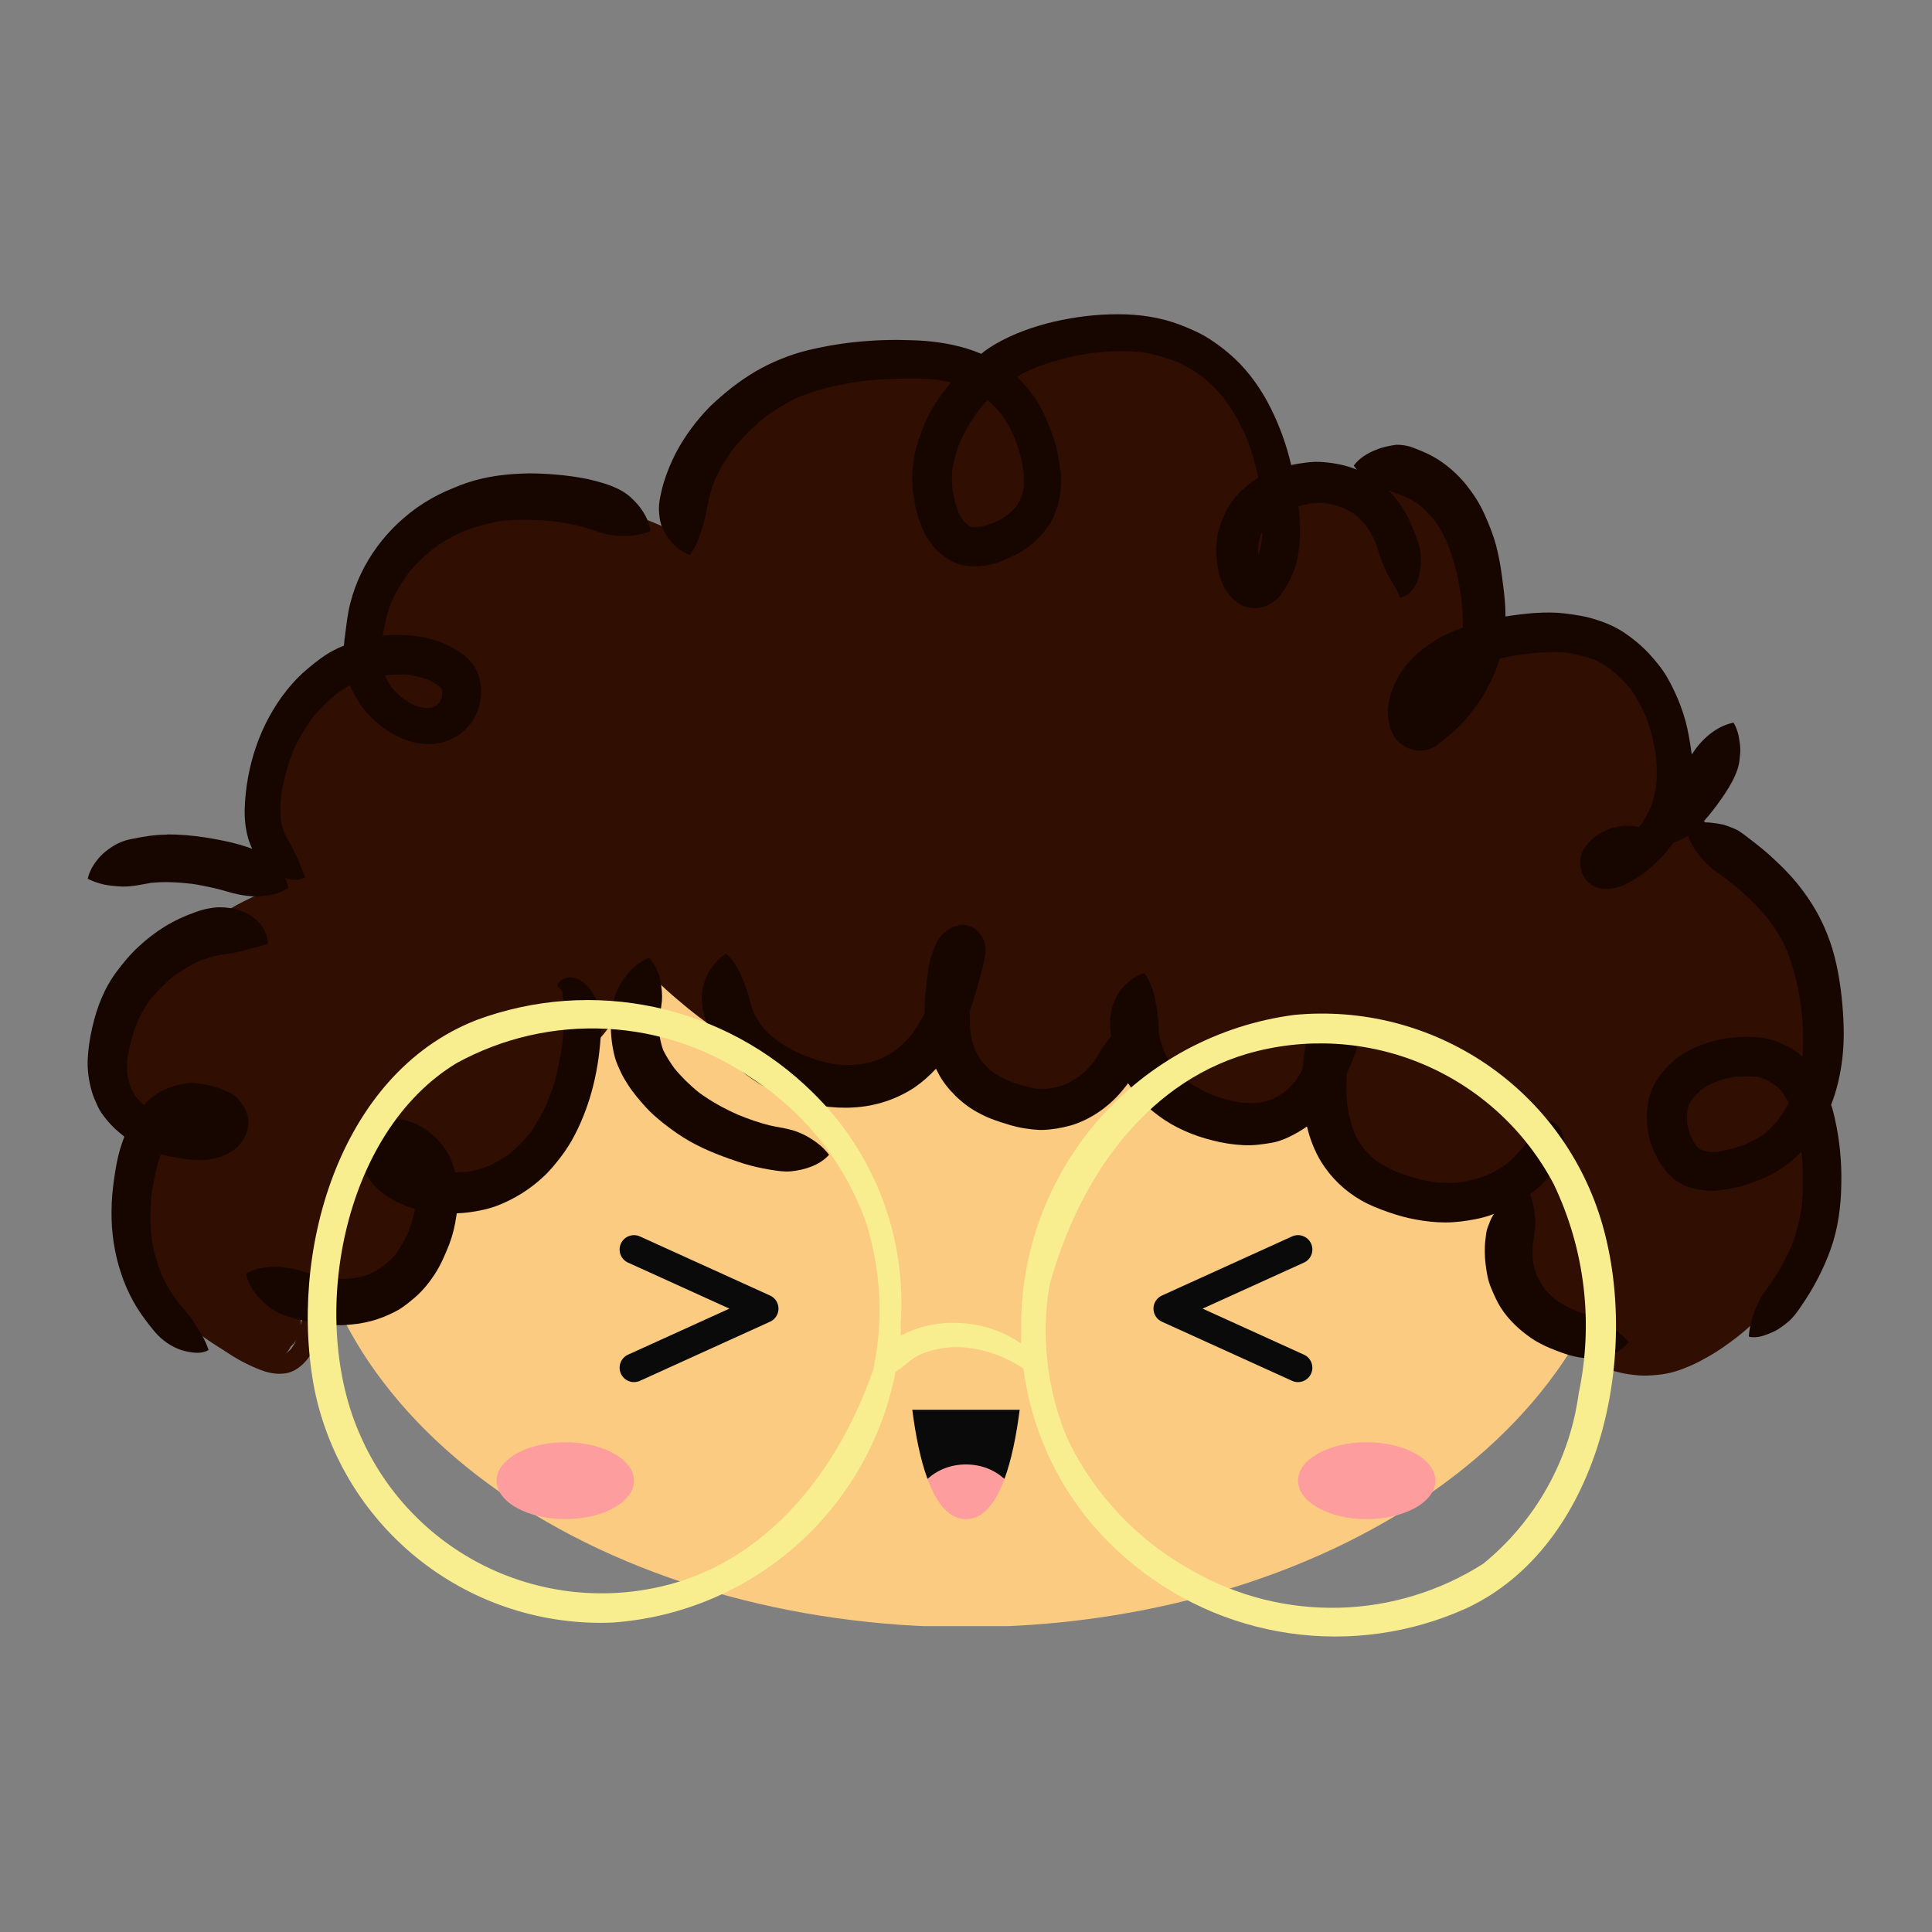 <svg version="1.0" preserveAspectRatio="xMidYMid meet" height="500" viewBox="0 0 375 375" zoomAndPan="magnify" width="500" xmlns:xlink="http://www.w3.org/1999/xlink" xmlns="http://www.w3.org/2000/svg"><rect x="0" y="0" width="375" height="375" fill="#808080" stroke="none"/><defs><clipPath id="5dbb97cb5c"><path clip-rule="nonzero" d="M 59.199 135.629 L 315.699 135.629 L 315.699 315.629 L 59.199 315.629 Z M 59.199 135.629"></path></clipPath><clipPath id="5ca3b958c7"><path clip-rule="nonzero" d="M 305 242 L 348 242 L 348 267.211 L 305 267.211 Z M 305 242"></path></clipPath><clipPath id="dca4c499aa"><path clip-rule="nonzero" d="M 127 60.961 L 276 60.961 L 276 119 L 127 119 Z M 127 60.961"></path></clipPath><clipPath id="0c29445c13"><path clip-rule="nonzero" d="M 180 284 L 195 284 L 195 294.855 L 180 294.855 Z M 180 284"></path></clipPath><clipPath id="8d55911abb"><path clip-rule="nonzero" d="M 96.383 279 L 124 279 L 124 294.855 L 96.383 294.855 Z M 96.383 279"></path></clipPath><clipPath id="aaee4ac8c8"><path clip-rule="nonzero" d="M 251 279 L 278.633 279 L 278.633 294.855 L 251 294.855 Z M 251 279"></path></clipPath><clipPath id="b87243ca56"><path clip-rule="nonzero" d="M 120 239.355 L 152 239.355 L 152 269 L 120 269 Z M 120 239.355"></path></clipPath><clipPath id="6f8c6172de"><path clip-rule="nonzero" d="M 223 239.355 L 255 239.355 L 255 269 L 223 269 Z M 223 239.355"></path></clipPath></defs><g clip-path="url(#5dbb97cb5c)"><path fill-rule="nonzero" fill-opacity="1" d="M 315.793 225.758 C 315.793 227.23 315.742 228.703 315.637 230.176 C 315.535 231.648 315.383 233.117 315.176 234.586 C 314.969 236.051 314.711 237.516 314.402 238.973 C 314.098 240.43 313.738 241.883 313.328 243.328 C 312.918 244.773 312.457 246.211 311.949 247.641 C 311.438 249.07 310.879 250.492 310.27 251.902 C 309.66 253.312 309 254.711 308.293 256.098 C 307.586 257.488 306.832 258.859 306.027 260.223 C 305.223 261.586 304.371 262.934 303.477 264.266 C 302.578 265.598 301.633 266.914 300.645 268.211 C 299.652 269.512 298.621 270.793 297.539 272.059 C 296.461 273.324 295.336 274.566 294.172 275.793 C 293.004 277.02 291.797 278.223 290.547 279.406 C 289.293 280.594 288.004 281.754 286.672 282.895 C 285.34 284.031 283.969 285.148 282.559 286.242 C 281.148 287.332 279.699 288.398 278.215 289.441 C 276.73 290.484 275.211 291.5 273.656 292.488 C 272.098 293.48 270.512 294.441 268.887 295.379 C 267.262 296.312 265.609 297.219 263.922 298.098 C 262.234 298.977 260.52 299.824 258.773 300.645 C 257.027 301.461 255.254 302.25 253.453 303.008 C 251.652 303.766 249.828 304.492 247.977 305.188 C 246.121 305.883 244.25 306.543 242.352 307.176 C 240.453 307.805 238.531 308.402 236.594 308.965 C 234.652 309.531 232.695 310.059 230.719 310.555 C 228.742 311.055 226.746 311.516 224.738 311.941 C 222.73 312.371 220.707 312.766 218.668 313.121 C 216.633 313.48 214.586 313.805 212.527 314.09 C 210.465 314.379 208.398 314.629 206.32 314.848 C 204.246 315.062 202.16 315.242 200.07 315.387 C 197.98 315.531 195.887 315.641 193.793 315.711 C 191.695 315.785 189.598 315.82 187.496 315.82 C 185.395 315.82 183.297 315.785 181.199 315.711 C 179.105 315.641 177.012 315.531 174.922 315.387 C 172.832 315.242 170.746 315.062 168.672 314.848 C 166.594 314.629 164.527 314.379 162.465 314.09 C 160.406 313.805 158.359 313.48 156.324 313.121 C 154.285 312.766 152.262 312.371 150.254 311.941 C 148.246 311.516 146.25 311.055 144.273 310.555 C 142.297 310.059 140.34 309.531 138.398 308.965 C 136.461 308.402 134.539 307.805 132.641 307.176 C 130.742 306.543 128.867 305.883 127.016 305.188 C 125.164 304.492 123.34 303.766 121.539 303.008 C 119.738 302.25 117.965 301.461 116.219 300.645 C 114.473 299.824 112.758 298.977 111.07 298.098 C 109.383 297.219 107.727 296.312 106.105 295.379 C 104.48 294.441 102.895 293.48 101.336 292.488 C 99.781 291.5 98.262 290.484 96.777 289.441 C 95.293 288.398 93.844 287.332 92.434 286.242 C 91.023 285.148 89.652 284.031 88.32 282.895 C 86.988 281.754 85.699 280.594 84.445 279.406 C 83.195 278.223 81.988 277.02 80.82 275.793 C 79.656 274.566 78.531 273.324 77.453 272.059 C 76.371 270.793 75.34 269.512 74.348 268.211 C 73.359 266.914 72.414 265.598 71.516 264.266 C 70.621 262.934 69.77 261.586 68.965 260.223 C 68.16 258.859 67.406 257.488 66.699 256.098 C 65.992 254.711 65.332 253.312 64.723 251.902 C 64.113 250.492 63.555 249.07 63.043 247.641 C 62.535 246.211 62.074 244.773 61.664 243.328 C 61.254 241.883 60.895 240.43 60.586 238.973 C 60.281 237.516 60.023 236.051 59.816 234.586 C 59.609 233.117 59.457 231.648 59.355 230.176 C 59.25 228.703 59.199 227.23 59.199 225.758 C 59.199 224.281 59.25 222.809 59.355 221.336 C 59.457 219.867 59.609 218.395 59.816 216.93 C 60.023 215.461 60.281 214 60.586 212.543 C 60.895 211.082 61.254 209.633 61.664 208.188 C 62.074 206.742 62.535 205.305 63.043 203.871 C 63.555 202.441 64.113 201.023 64.723 199.613 C 65.332 198.203 65.992 196.805 66.699 195.414 C 67.406 194.027 68.16 192.652 68.965 191.289 C 69.77 189.93 70.621 188.582 71.516 187.25 C 72.414 185.918 73.359 184.602 74.348 183.301 C 75.34 182 76.371 180.719 77.453 179.453 C 78.531 178.191 79.656 176.945 80.82 175.719 C 81.988 174.492 83.195 173.289 84.445 172.105 C 85.699 170.922 86.988 169.762 88.32 168.621 C 89.652 167.48 91.023 166.367 92.434 165.273 C 93.844 164.18 95.293 163.113 96.777 162.07 C 98.262 161.031 99.781 160.012 101.336 159.023 C 102.895 158.035 104.48 157.07 106.105 156.137 C 107.727 155.199 109.383 154.293 111.07 153.418 C 112.758 152.539 114.473 151.691 116.219 150.871 C 117.965 150.051 119.738 149.266 121.539 148.508 C 123.34 147.75 125.164 147.023 127.016 146.328 C 128.867 145.633 130.742 144.969 132.641 144.34 C 134.539 143.711 136.461 143.113 138.398 142.547 C 140.34 141.984 142.297 141.453 144.273 140.957 C 146.25 140.461 148.246 140 150.254 139.57 C 152.262 139.145 154.285 138.75 156.324 138.391 C 158.359 138.035 160.406 137.711 162.465 137.422 C 164.527 137.137 166.594 136.883 168.672 136.668 C 170.746 136.449 172.832 136.27 174.922 136.125 C 177.012 135.98 179.105 135.875 181.199 135.801 C 183.297 135.73 185.395 135.691 187.496 135.691 C 189.598 135.691 191.695 135.73 193.793 135.801 C 195.887 135.875 197.98 135.98 200.07 136.125 C 202.16 136.27 204.246 136.449 206.32 136.668 C 208.398 136.883 210.465 137.137 212.527 137.422 C 214.586 137.711 216.633 138.035 218.668 138.391 C 220.707 138.75 222.73 139.145 224.738 139.57 C 226.746 140 228.742 140.461 230.719 140.957 C 232.695 141.453 234.652 141.984 236.594 142.547 C 238.531 143.113 240.453 143.711 242.352 144.34 C 244.25 144.969 246.121 145.633 247.977 146.328 C 249.828 147.023 251.652 147.75 253.453 148.508 C 255.254 149.266 257.027 150.051 258.773 150.871 C 260.52 151.691 262.234 152.539 263.922 153.418 C 265.609 154.293 267.262 155.199 268.887 156.137 C 270.512 157.07 272.098 158.035 273.656 159.023 C 275.211 160.012 276.73 161.031 278.215 162.07 C 279.699 163.113 281.148 164.18 282.559 165.273 C 283.969 166.367 285.34 167.48 286.672 168.621 C 288.004 169.762 289.293 170.922 290.547 172.105 C 291.797 173.289 293.004 174.492 294.172 175.719 C 295.336 176.945 296.461 178.191 297.539 179.453 C 298.621 180.719 299.652 182 300.645 183.301 C 301.633 184.602 302.578 185.918 303.477 187.25 C 304.371 188.582 305.223 189.93 306.027 191.289 C 306.832 192.652 307.586 194.027 308.293 195.414 C 309 196.805 309.66 198.203 310.27 199.613 C 310.879 201.023 311.438 202.441 311.949 203.871 C 312.457 205.305 312.918 206.742 313.328 208.188 C 313.738 209.633 314.098 211.082 314.402 212.543 C 314.711 214 314.969 215.461 315.176 216.93 C 315.383 218.395 315.535 219.867 315.637 221.336 C 315.742 222.809 315.793 224.281 315.793 225.758 Z M 315.793 225.758" fill="#facb80"></path></g><path fill-rule="nonzero" fill-opacity="1" d="M 217.965 67.43 C 216.098 67.43 214.074 67.535 211.582 67.793 C 209.348 68.055 207.324 68.418 205.508 68.938 C 201.355 70.129 197.41 72.207 193.723 75.113 C 192.945 74.645 192.062 74.281 191.234 73.867 C 190.352 73.453 189.363 73.141 188.172 72.883 C 185.625 72.309 182.98 72.051 180.438 71.844 L 180.02 71.789 C 178.617 71.688 177.27 71.582 175.816 71.531 C 174.984 71.48 174.156 71.426 173.324 71.426 C 173.066 71.426 172.805 71.426 172.492 71.426 C 170.469 71.426 168.289 71.582 165.695 71.895 C 161.074 72.414 156.559 74.23 153.598 75.477 C 150.016 77.035 146.488 79.316 143.113 82.328 C 140.102 84.977 137.402 88.246 134.965 91.984 C 133.664 93.957 132.629 96.137 131.797 98.004 C 131.02 99.613 130.395 101.121 129.773 102.625 C 129.617 102.52 129.461 102.469 129.254 102.418 L 128.84 102.262 C 127.387 101.637 125.93 101.016 124.426 100.496 C 122.352 99.82 120.117 99.512 118.043 99.25 C 116.379 99.043 114.668 98.938 113.008 98.785 L 111.863 98.68 C 110.254 98.574 108.75 98.523 107.297 98.523 C 105.375 98.523 103.559 98.629 101.793 98.836 C 100.184 99.043 98.367 99.406 96.395 100.082 C 94.629 100.652 92.812 101.328 91.051 102.211 C 90.375 101.949 89.699 101.848 88.973 101.848 C 87.52 101.848 86.117 102.363 85.133 103.352 C 84.664 103.82 84.195 104.234 83.73 104.699 C 83.574 104.754 83.367 104.855 83.211 104.91 C 82.586 105.219 82.016 105.582 81.289 106.102 C 80.461 106.727 79.887 107.398 79.371 108.023 C 78.488 109.113 77.914 110.309 77.293 111.656 C 77.137 111.969 76.98 112.332 76.879 112.695 C 76.098 113.836 75.371 114.98 74.801 116.172 C 72.777 120.168 71.426 124.426 70.805 128.891 C 69.922 129.512 69.039 130.188 68.156 130.914 C 65.406 133.148 62.758 135.898 60.32 139.117 C 58.035 142.074 56.219 145.555 55.023 149.188 C 54.348 151.211 53.984 153.391 53.676 155.262 C 53.363 157.18 53.156 159.102 53.051 161.18 C 52.895 164.812 53.363 168.395 54.402 171.922 C 52.738 172.492 51.027 173.219 48.848 174.207 C 44.902 176.023 41.32 178.359 38.152 181.059 C 36.492 182.461 35.09 184.121 33.691 185.781 C 32.496 187.234 31.406 188.844 30.418 190.816 C 30.055 191.492 29.746 192.117 29.484 192.688 C 28.031 193.102 26.629 193.934 25.539 194.969 C 24.398 196.059 23.828 197.305 23.152 198.863 C 22.789 199.695 22.531 200.629 22.27 201.926 C 22.062 203.121 21.855 204.418 21.801 205.82 C 21.75 207.168 21.906 208.52 22.062 209.711 C 22.219 210.855 22.633 211.996 23.102 213.035 L 23.152 213.242 C 23.516 214.125 23.93 215.008 24.5 215.941 C 25.539 217.602 26.836 219.266 28.445 220.871 L 28.445 220.977 C 28.082 223.262 27.98 225.598 27.824 227.879 L 27.773 228.348 C 27.512 233.07 27.355 238.105 29.07 242.727 C 29.121 242.934 29.227 243.141 29.277 243.348 C 29.227 243.504 29.172 243.66 29.121 243.816 C 28.656 245.32 28.809 247.086 29.535 248.23 C 31.094 250.719 32.652 253.109 34.57 255.238 C 35.453 256.172 36.391 257 37.219 257.676 L 37.426 257.832 C 38.258 258.559 39.141 259.285 40.074 259.91 C 41.578 260.945 43.137 261.934 44.746 262.867 C 44.953 263.023 45.215 263.125 45.422 263.281 C 46.977 264.215 48.535 265.203 50.352 265.203 C 50.77 265.203 51.184 265.152 51.598 265.047 C 53.777 264.477 55.543 263.125 56.375 261.465 L 56.375 261.414 C 57.203 260.688 57.773 259.805 58.141 258.766 C 58.504 257.574 58.504 256.273 58.035 255.082 C 59.281 254.977 60.785 254.82 62.293 254.457 C 63.641 254.145 64.938 253.574 66.391 252.953 C 68.938 251.863 71.168 250.305 73.246 248.746 C 74.852 247.555 76.41 246.102 77.863 244.387 C 78.695 243.402 79.578 242.312 80.355 241.117 C 81.133 239.922 81.758 238.574 82.328 237.379 C 82.949 235.977 83.469 234.422 83.887 232.762 C 84.715 232.914 85.648 233.125 86.586 233.125 C 88.039 233.125 89.285 232.863 90.945 232.137 C 92.762 231.359 94.422 230.164 95.98 229.023 L 96.238 228.816 C 99.82 226.219 102.727 222.793 104.855 220.145 C 106.883 217.551 108.75 214.645 110.723 210.906 C 111.918 208.676 112.953 206.391 113.891 204.16 L 113.941 204.105 C 117.105 201.25 119.652 197.773 121.52 193.777 C 122.039 192.633 122.559 191.441 123.129 190.09 C 124.477 190.09 125.777 190.039 127.023 189.988 C 128.684 191.543 129.98 192.738 131.277 193.828 C 134.289 196.426 137.039 198.5 139.688 200.215 C 142.387 201.977 145.449 203.535 149.445 205.145 C 156.508 208 163.98 208.777 172.391 209.453 C 172.547 209.453 172.648 209.453 172.805 209.453 C 175.711 209.453 178.203 206.91 178.359 203.949 L 178.359 203.898 C 179.191 203.43 180.074 202.914 181.164 202.188 C 182.305 201.461 183.238 200.73 184.121 200.059 C 184.898 201.355 185.781 202.551 186.77 203.742 C 188.172 205.402 189.883 206.805 191.492 208.051 C 193.516 209.609 195.852 210.699 197.668 211.426 C 199.797 212.309 202.082 212.723 204.105 213.035 C 204.887 213.137 205.664 213.242 206.441 213.242 C 207.949 213.242 209.453 213.035 210.957 212.566 C 212.102 212.203 213.242 211.738 214.438 211.164 C 215.578 210.594 216.617 209.867 217.5 209.195 C 218.383 208.57 219.211 207.793 220.094 206.859 C 221.082 207.949 222.172 208.832 223.363 209.816 C 224.922 211.113 226.688 211.996 228.816 213.035 C 232.656 214.852 236.809 215.527 240.391 215.941 C 241.168 216.047 242 216.098 242.832 216.098 C 246.258 216.098 249.785 215.266 253.004 213.656 C 253.73 213.293 254.508 212.828 255.34 212.258 C 255.703 213.812 256.172 215.422 256.949 217.344 C 257.727 219.266 258.715 221.027 260.117 222.949 C 260.637 223.676 261.207 224.352 261.828 224.973 C 262.504 225.699 263.336 226.375 264.113 227 L 264.578 227.414 C 266.188 228.762 268.109 229.699 270.082 230.578 C 271.691 231.305 273.457 231.879 275.742 232.398 C 278.387 232.969 280.566 233.332 282.594 233.488 C 283.113 233.539 283.684 233.539 284.203 233.539 C 286.02 233.539 287.887 233.332 289.445 233.125 C 290.016 233.07 290.586 232.969 291.156 232.812 C 291.105 233.59 291.055 234.371 291.055 235.098 C 291 236.809 291.105 238.574 291.363 240.547 C 291.625 242.258 292.09 244.023 292.922 245.996 C 293.648 247.762 294.688 249.266 295.727 250.668 C 296.609 251.914 297.594 253.004 298.633 253.887 C 300.137 255.184 301.383 256.016 302.734 256.742 C 304.445 257.625 306.211 258.301 308.133 258.816 C 309.586 259.234 311.09 259.492 312.543 259.699 C 312.75 260.062 313.012 260.426 313.324 260.789 C 314.152 261.727 315.656 262.609 317.059 262.609 C 317.164 262.609 317.215 262.609 317.266 262.609 C 320.746 262.348 324.742 262.035 328.531 261 C 332.219 259.961 335.695 258.508 338.758 256.691 C 340.469 255.652 342.133 254.457 343.688 253.109 C 345.246 251.707 346.598 250.047 347.582 248.695 C 348.723 247.141 349.555 245.426 350.387 243.504 C 351.008 242.156 351.477 240.598 351.891 238.523 C 352.723 234.473 352.93 230.477 352.617 226.637 C 352.41 224.301 352.098 222.379 351.633 220.613 C 353.395 219.629 354.539 217.809 354.59 215.836 L 354.59 215.578 C 354.746 210.75 354.902 205.82 354.484 200.941 L 354.383 199.59 C 354.277 198.137 354.176 196.684 353.969 195.18 C 353.812 193.727 353.551 191.805 353.086 189.883 C 352.93 189.207 352.723 188.535 352.566 187.859 C 352.461 187.445 352.305 186.977 352.203 186.562 C 351.527 183.914 350.852 181.059 350.074 177.891 C 349.449 175.348 347.113 173.48 344.469 173.48 C 344.363 173.48 344.262 173.48 344.105 173.48 C 343.43 172.34 342.652 171.094 341.613 169.691 C 339.434 166.73 336.734 164.395 334.605 162.684 C 333.309 161.594 332.062 160.711 330.867 159.934 C 329.828 159.258 328.688 158.688 327.598 158.113 L 326.973 157.805 L 326.352 157.543 L 326.094 157.441 L 326.094 156.871 C 326.094 156.352 326.039 155.781 326.039 155.262 C 325.988 153.598 325.781 151.887 325.574 149.914 C 325.312 147.992 324.793 145.918 324.016 143.738 C 323.184 141.453 322.25 139.48 321.16 137.664 C 319.965 135.691 318.617 133.82 317.164 132.16 C 315.605 130.449 313.789 128.941 312.387 127.906 C 310.727 126.66 308.805 125.57 306.262 124.531 C 303.824 123.543 301.07 123.078 297.801 123.078 C 296.191 123.078 294.48 123.18 292.301 123.441 C 290.898 123.598 289.445 123.906 287.992 124.324 C 288.199 121.883 288.148 119.441 288.043 117.574 C 287.836 113.473 287.367 110.254 286.59 107.453 C 285.656 104.234 283.992 101.172 281.711 98.367 C 279.684 95.875 277.039 93.902 274.496 92.086 C 273.664 91.516 272.625 91.203 271.586 91.203 C 269.613 91.203 267.641 92.242 266.605 93.852 C 266.5 94.008 266.449 94.164 266.344 94.266 C 265.617 94.113 264.84 94.008 264.113 93.902 L 263.852 93.852 C 263.336 93.801 262.711 93.75 261.984 93.75 C 261.57 93.75 261.152 93.75 260.738 93.75 L 260.582 93.75 C 258.508 93.801 256.223 94.059 253.781 94.527 C 252.434 94.785 251.031 95.203 249.473 95.824 C 249.215 93.902 248.801 92.141 248.281 90.531 C 246.828 86.066 244.594 81.965 241.688 78.383 C 240.234 76.617 238.523 75.113 237.066 73.918 C 235.562 72.672 233.902 71.582 232.137 70.648 C 230.008 69.508 228.035 68.727 226.012 68.262 C 223.883 67.742 221.598 67.484 218.691 67.43 C 218.434 67.43 218.227 67.43 217.965 67.43 Z M 43.812 242.051 C 43.914 242 44.02 241.949 44.125 241.949 C 44.02 242 43.914 242 43.812 242.051 Z M 43.812 242.051" fill="#300e01"></path><path fill-rule="nonzero" fill-opacity="1" d="M 343.637 241.895 C 343.168 242 342.754 242.312 342.547 242.676 C 342.289 243.039 342.133 243.66 342.289 244.078 C 342.496 244.648 342.703 245.219 342.805 245.84 C 342.805 245.996 342.805 246.102 342.805 246.258 C 342.703 246.723 342.496 247.141 342.34 247.555 C 342.027 248.125 341.715 248.645 341.301 249.109 C 340.055 250.512 338.602 251.707 337.098 252.848 C 334.344 254.77 331.438 256.43 328.324 257.676 C 327.547 257.988 326.766 258.195 325.938 258.402 C 325 258.609 324.066 258.766 323.133 258.871 C 320.797 259.078 318.461 258.973 316.125 258.609 C 315.035 258.402 313.945 258.09 312.906 257.625 C 312.23 257.312 311.609 256.898 311.039 256.48 C 310.621 256.117 310.258 255.754 309.949 255.34 C 309.742 255.027 309.586 254.719 309.43 254.355 C 309.273 253.887 309.117 253.418 309.016 253.004 C 308.754 252.07 307.82 251.395 306.832 251.656 C 305.898 251.863 305.223 252.902 305.484 253.836 C 305.797 254.926 306.105 256.016 306.68 256.949 C 307.25 257.938 308.078 258.766 308.961 259.492 C 310.832 260.945 313.062 261.777 315.348 262.141 C 317.684 262.555 320.02 262.711 322.355 262.555 C 323.496 262.504 324.691 262.348 325.832 262.141 C 327.027 261.934 328.219 261.57 329.363 261.152 C 331.543 260.324 333.617 259.336 335.59 258.145 C 337.617 256.949 339.641 255.547 341.457 254.043 C 342.289 253.367 343.066 252.59 343.793 251.812 C 344.207 251.344 344.57 250.875 344.883 250.41 C 345.297 249.84 345.559 249.266 345.816 248.645 C 346.023 248.176 346.18 247.656 346.336 247.191 C 346.492 246.566 346.492 245.895 346.441 245.27 C 346.336 244.594 346.129 243.922 345.922 243.246 C 345.867 243.09 345.816 242.934 345.766 242.777 C 345.609 242.52 345.402 242.258 345.141 242.105 C 344.832 241.895 344.52 241.844 344.156 241.844 C 343.898 241.844 343.793 241.895 343.637 241.895 Z M 343.637 241.895" fill="#300e01"></path><path fill-rule="nonzero" fill-opacity="1" d="M 345.039 244.285 C 344.727 244.594 344.414 245.113 344.469 245.531 C 344.469 245.684 344.469 245.84 344.469 245.996 C 344.312 246.516 344.156 246.984 343.949 247.449 C 343.586 248.125 343.223 248.746 342.754 249.32 C 341.715 250.461 340.625 251.5 339.434 252.539 C 338.133 253.68 336.785 254.719 335.383 255.754 C 332.891 257.52 330.191 259.078 327.336 260.219 C 325.574 260.844 323.809 261.363 321.938 261.57 C 319.707 261.727 317.477 261.57 315.293 261.207 C 313.945 260.945 312.648 260.688 311.402 260.168 C 310.934 259.961 310.52 259.699 310.156 259.391 C 310 259.234 309.844 259.078 309.742 258.922 C 309.531 258.609 309.324 258.246 309.117 257.883 C 308.652 257 307.508 256.691 306.68 257.156 C 305.797 257.625 305.484 258.715 305.953 259.598 C 306.367 260.375 306.832 261.152 307.457 261.828 C 308.234 262.609 309.223 263.125 310.207 263.594 C 311.195 264.008 312.23 264.27 313.27 264.527 C 314.465 264.789 315.605 264.996 316.801 265.098 C 319.031 265.359 321.316 265.359 323.602 265.047 C 325.883 264.734 328.117 263.957 330.246 263.023 C 332.219 262.141 334.086 261.051 335.902 259.91 C 337.824 258.609 339.691 257.211 341.457 255.703 C 342.184 255.082 342.91 254.406 343.637 253.73 C 344.414 252.953 345.141 252.176 345.867 251.344 C 346.598 250.512 347.062 249.527 347.531 248.539 C 347.895 247.656 348.258 246.672 348.203 245.684 C 348.152 245.168 348.051 244.75 347.738 244.387 C 347.426 244.023 346.961 243.816 346.492 243.816 C 346.492 243.816 346.441 243.816 346.441 243.816 C 345.816 243.766 345.352 243.973 345.039 244.285 Z M 345.039 244.285" fill="#300e01"></path><g clip-path="url(#5ca3b958c7)"><path fill-rule="nonzero" fill-opacity="1" d="M 343.531 243.039 C 342.859 243.66 342.703 244.906 343.43 245.582 C 343.586 245.738 343.742 245.895 343.898 246.047 C 343.898 246.102 343.898 246.203 343.898 246.258 C 343.793 246.723 343.637 247.191 343.43 247.656 C 343.016 248.488 342.441 249.215 341.871 249.941 C 339.277 252.953 336.316 255.652 333.098 257.988 C 330.66 259.699 328.117 261.207 325.363 262.297 C 323.91 262.816 322.457 263.125 320.953 263.336 C 319.344 263.438 317.734 263.387 316.176 263.125 C 314.984 262.918 313.84 262.555 312.75 262.09 C 311.922 261.672 311.195 261.207 310.469 260.688 C 309.844 260.168 309.223 259.598 308.652 259.027 C 308.285 258.664 307.871 258.453 307.406 258.453 C 306.938 258.453 306.469 258.609 306.105 258.922 C 305.434 259.547 305.277 260.789 306.004 261.465 C 306.781 262.191 307.559 262.918 308.391 263.594 C 309.223 264.27 310.105 264.789 311.09 265.254 C 312.129 265.773 313.219 266.137 314.359 266.398 C 315.605 266.707 316.902 266.863 318.148 266.969 C 319.344 267.07 320.484 266.969 321.68 266.863 C 322.82 266.762 323.91 266.551 325 266.242 C 326.145 265.93 327.234 265.461 328.324 264.996 C 329.465 264.477 330.555 263.906 331.645 263.281 C 333.672 262.141 335.59 260.738 337.406 259.336 C 339.227 257.883 340.988 256.273 342.598 254.613 C 344.207 252.953 345.867 251.188 346.855 249.059 C 347.27 248.125 347.531 247.191 347.633 246.203 C 347.633 245.945 347.633 245.684 347.582 245.477 C 347.582 245.375 347.582 245.32 347.531 245.219 C 347.426 244.957 347.324 244.75 347.27 244.492 C 346.961 243.973 346.598 243.559 346.18 243.141 C 345.816 242.777 345.402 242.57 344.934 242.57 C 344.934 242.57 344.883 242.57 344.883 242.57 C 344.312 242.57 343.844 242.727 343.531 243.039 Z M 343.844 245.789 C 343.898 245.84 343.898 245.945 343.949 245.996 C 343.898 245.945 343.844 245.84 343.844 245.789 Z M 343.949 246.152 C 343.949 246.203 343.949 246.258 343.949 246.309 C 343.949 246.258 343.949 246.203 343.949 246.152 Z M 341.77 250.098 C 341.715 250.148 341.715 250.148 341.664 250.203 C 341.715 250.203 341.77 250.148 341.77 250.098 Z M 321.266 263.336 C 321.211 263.336 321.16 263.336 321.109 263.336 C 321.16 263.387 321.211 263.336 321.266 263.336 Z M 321.266 263.336" fill="#300e01"></path></g><path fill-rule="nonzero" fill-opacity="1" d="M 58.555 239.77 C 58.141 239.977 57.828 240.391 57.672 240.805 C 57.516 241.223 57.566 241.793 57.828 242.207 C 58.348 242.984 58.711 243.816 59.074 244.648 C 59.281 245.219 59.383 245.789 59.488 246.359 C 59.594 247.918 59.488 249.477 59.332 251.031 C 59.176 252.59 58.969 254.145 58.711 255.703 C 58.555 256.637 58.293 257.52 58.035 258.402 C 57.828 259.184 57.566 259.91 57.258 260.637 C 57.047 261 56.84 261.363 56.582 261.727 C 56.32 262.035 56.012 262.297 55.699 262.555 C 55.492 262.66 55.285 262.816 55.074 262.918 C 54.867 262.973 54.711 263.023 54.504 263.023 C 54.039 263.023 53.57 263.023 53.105 262.973 C 52.012 262.711 50.977 262.297 49.938 261.828 C 47.859 260.844 45.941 259.598 44.125 258.145 C 43.398 257.52 42.668 256.793 41.996 256.066 C 41.215 255.238 40.543 254.301 39.918 253.418 C 39.191 252.383 38.516 251.344 38 250.203 C 37.375 248.957 36.855 247.656 36.336 246.359 C 36.18 245.945 35.715 245.633 35.301 245.477 C 34.832 245.32 34.312 245.375 33.898 245.633 C 33.48 245.84 33.172 246.258 33.016 246.672 C 32.859 247.191 32.965 247.605 33.172 248.074 C 33.637 249.266 34.156 250.461 34.727 251.602 C 35.301 252.797 35.973 253.887 36.754 254.977 C 37.531 256.117 38.363 257.211 39.242 258.246 C 40.125 259.285 41.113 260.168 42.152 261.051 C 44.176 262.711 46.406 264.062 48.797 265.152 C 49.938 265.672 51.133 266.188 52.375 266.449 C 53.621 266.707 55.074 266.762 56.32 266.344 C 57.672 265.879 58.711 264.945 59.594 263.906 C 60.371 262.918 60.891 261.828 61.254 260.637 C 62.082 258.145 62.5 255.496 62.863 252.902 C 63.02 251.551 63.121 250.203 63.227 248.801 C 63.277 247.504 63.277 246.152 63.02 244.855 C 62.809 243.816 62.395 242.832 61.93 241.949 C 61.668 241.43 61.41 240.91 61.098 240.441 C 60.84 240.027 60.527 239.715 60.059 239.559 C 59.902 239.508 59.695 239.457 59.488 239.457 C 59.125 239.508 58.812 239.613 58.555 239.77 Z M 58.555 239.77" fill="#300e01"></path><path fill-rule="nonzero" fill-opacity="1" d="M 184.484 180.176 C 184.07 180.438 183.652 180.746 183.238 181.059 C 182.719 181.473 182.41 181.992 182.047 182.512 C 181.68 182.98 181.473 183.707 181.266 184.227 C 181.109 184.59 181.008 184.953 180.852 185.316 C 180.539 186.199 180.383 187.082 180.227 187.961 C 180.02 189.105 179.918 190.246 179.762 191.441 C 179.555 193.207 179.449 194.969 179.449 196.734 C 178.773 198.031 177.996 199.332 177.164 200.523 C 176.18 201.719 175.09 202.859 173.844 203.848 C 172.91 204.469 171.977 205.039 170.938 205.508 C 169.641 205.977 168.34 206.391 166.992 206.598 C 165.332 206.754 163.617 206.754 161.957 206.547 C 159.723 206.184 157.598 205.457 155.52 204.625 C 153.703 203.797 152.043 202.859 150.434 201.668 C 149.445 200.887 148.562 200.004 147.785 199.07 C 147.164 198.188 146.645 197.254 146.176 196.27 C 145.863 195.488 145.656 194.711 145.449 193.879 C 145.137 192.48 144.617 191.18 144.047 189.832 C 143.32 188.066 142.387 186.355 140.934 185.109 C 139.637 185.887 138.648 187.027 137.82 188.273 C 137.195 189.156 136.832 190.246 136.52 191.285 C 136.105 192.789 136.156 194.398 136.418 195.906 C 136.832 197.93 137.609 199.797 138.598 201.613 C 139.582 203.484 140.984 205.25 142.543 206.703 C 144.047 208.102 145.707 209.297 147.473 210.387 C 149.344 211.531 151.418 212.359 153.441 213.086 C 157.336 214.488 161.488 215.215 165.641 214.957 C 169.848 214.746 174 213.398 177.527 211.062 C 179.035 210.023 180.438 208.777 181.68 207.43 C 181.785 207.688 181.941 207.949 182.047 208.156 C 182.875 209.867 184.172 211.426 185.523 212.773 C 186.926 214.125 188.535 215.32 190.297 216.199 C 192.062 217.137 193.984 217.758 195.906 218.328 C 197.773 218.902 199.695 219.211 201.668 219.316 C 202.809 219.367 203.949 219.211 205.094 219.055 C 206.027 218.902 206.961 218.691 207.895 218.434 C 211.684 217.293 215.164 214.852 217.707 211.84 C 220.094 208.984 222.379 205.559 222.172 201.668 C 222.066 199.852 221.391 197.824 219.992 196.578 C 219.055 197.305 218.227 198.086 217.445 198.969 C 216.512 200.109 215.578 201.199 214.695 202.395 C 213.812 203.535 213.191 204.832 212.359 206.027 C 211.582 206.961 210.801 207.844 209.867 208.621 C 208.883 209.348 207.844 209.973 206.754 210.492 C 205.82 210.855 204.832 211.113 203.793 211.27 C 202.914 211.375 202.031 211.375 201.148 211.32 C 199.176 210.957 197.254 210.387 195.387 209.609 C 194.398 209.141 193.516 208.621 192.633 208.051 C 191.855 207.43 191.18 206.754 190.559 205.977 C 190.039 205.25 189.625 204.523 189.262 203.742 C 188.844 202.652 188.535 201.562 188.379 200.473 C 188.223 199.07 188.223 197.668 188.223 196.27 C 188.793 194.66 189.312 192.996 189.781 191.285 C 190.246 189.57 190.766 187.91 191.078 186.145 C 191.18 185.473 191.387 184.797 191.285 184.121 C 191.285 183.344 191.078 182.668 190.715 181.992 C 190.453 181.527 190.145 181.164 189.781 180.746 C 189.262 180.227 188.637 179.863 187.91 179.656 C 187.547 179.555 187.133 179.5 186.715 179.5 C 185.887 179.605 185.109 179.812 184.484 180.176 Z M 194.605 209.453 C 194.66 209.453 194.711 209.504 194.711 209.504 C 194.711 209.453 194.66 209.453 194.605 209.453 Z M 194.605 209.453" fill="#170600"></path><path fill-rule="nonzero" fill-opacity="1" d="M 218.848 190.766 C 217.289 192.062 216.305 193.934 215.785 195.801 C 215.684 196.113 215.629 196.426 215.629 196.734 C 215.527 197.516 215.422 198.188 215.473 198.969 C 215.527 200.16 215.684 201.406 215.891 202.602 C 216.199 204.469 216.98 206.285 217.707 208 C 218.484 209.711 219.574 211.219 220.77 212.723 C 221.91 214.23 223.363 215.422 224.871 216.566 C 227.934 218.848 231.566 220.406 235.305 221.34 C 237.277 221.859 239.301 222.172 241.324 222.273 C 243.195 222.379 245.062 222.117 246.879 221.809 C 248.645 221.496 250.355 220.664 251.914 219.781 C 252.535 219.418 253.109 219.055 253.68 218.641 C 254.25 221.027 255.133 223.363 256.43 225.492 C 258.352 228.605 261.051 231.203 264.27 233.02 C 265.879 233.953 267.641 234.629 269.406 235.25 C 271.172 235.875 272.988 236.395 274.805 236.707 C 276.676 237.07 278.648 237.277 280.566 237.277 C 282.488 237.277 284.461 237.016 286.328 236.652 C 288.25 236.289 290.066 235.668 291.832 234.887 C 293.598 234.109 295.207 233.176 296.711 232.035 C 297.438 231.461 298.164 230.891 298.891 230.27 C 299.566 229.645 300.137 228.973 300.707 228.348 C 302.16 226.688 303.254 224.715 303.512 222.48 C 303.719 220.871 303.254 219.16 301.953 218.121 C 300.969 217.344 299.773 217.188 298.633 217.707 C 298.684 218.02 298.734 218.328 298.789 218.641 C 298.789 218.797 298.789 218.953 298.789 219.109 C 298.734 219.266 298.734 219.367 298.684 219.523 C 298.684 219.574 298.633 219.629 298.582 219.68 C 297.645 220.77 296.504 221.652 295.57 222.691 C 295.102 223.262 294.637 223.832 294.117 224.352 C 293.598 224.922 293.078 225.391 292.508 225.855 C 291.262 226.738 289.965 227.516 288.562 228.141 C 287.004 228.711 285.449 229.125 283.84 229.438 C 281.969 229.645 280.102 229.645 278.18 229.438 C 275.637 229.023 273.195 228.297 270.859 227.363 C 269.461 226.738 268.109 226.012 266.863 225.129 C 266.035 224.402 265.254 223.625 264.578 222.793 C 263.906 221.859 263.336 220.926 262.867 219.887 C 262.242 218.172 261.777 216.41 261.516 214.645 C 261.309 212.566 261.258 210.438 261.414 208.312 C 261.672 207.738 261.934 207.168 262.191 206.598 C 262.605 205.664 262.973 204.73 263.281 203.742 C 263.645 202.551 263.438 201.305 263.125 200.16 C 262.816 199.07 262.141 198.137 261.152 197.617 C 260.48 197.203 259.754 197.047 258.973 197.047 C 258.195 197.047 257.469 197.254 256.793 197.617 C 256.172 197.879 255.91 198.086 255.34 198.551 C 254.508 199.176 254.199 200.004 253.836 200.941 C 253.367 202.082 253.316 203.43 253.16 204.676 C 253.16 204.625 253.16 204.574 253.16 204.523 C 253.004 205.559 252.902 206.598 252.797 207.637 C 252.383 208.363 251.965 209.09 251.5 209.766 C 250.824 210.543 250.098 211.32 249.32 211.945 C 248.539 212.516 247.711 212.984 246.828 213.398 C 246.102 213.656 245.32 213.867 244.543 214.02 C 243.297 214.125 242.051 214.125 240.805 214.02 C 238.73 213.656 236.703 213.086 234.73 212.309 C 233.176 211.582 231.668 210.75 230.32 209.711 C 229.387 208.934 228.555 208.102 227.777 207.168 C 227.051 206.133 226.426 205.094 225.906 203.949 C 225.492 202.809 225.129 201.668 224.922 200.422 C 224.871 199.434 224.871 198.5 224.766 197.516 C 224.664 196.215 224.402 194.918 224.145 193.672 C 223.781 191.961 223.156 190.297 222.117 188.898 C 220.77 189.262 219.781 189.934 218.848 190.766 Z M 218.848 190.766" fill="#170600"></path><path fill-rule="nonzero" fill-opacity="1" d="M 291.262 233.953 C 290.742 234.523 290.273 235.199 289.809 235.875 C 289.34 236.602 289.082 237.434 288.77 238.211 C 288.457 238.988 288.406 240.027 288.301 240.805 C 288.199 241.531 288.199 242.312 288.199 243.039 C 288.199 244.492 288.406 245.996 288.664 247.398 C 288.926 249.008 289.602 250.461 290.273 251.914 C 291.418 254.457 293.336 256.691 295.516 258.453 C 296.609 259.336 297.75 260.168 298.996 260.789 C 300.242 261.465 301.59 261.984 302.887 262.453 C 304.652 263.125 306.523 263.594 308.441 263.645 C 311.195 263.75 314.414 262.762 316.125 260.48 C 314.828 258.973 313.219 257.781 311.504 256.742 C 310.57 256.172 309.586 255.703 308.547 255.289 C 308.285 255.184 307.977 255.082 307.715 255.027 C 306.938 254.82 306.16 254.562 305.434 254.25 C 304.238 253.68 303.098 253.055 302.008 252.328 C 301.227 251.656 300.5 250.98 299.824 250.203 C 299.254 249.371 298.789 248.539 298.32 247.656 C 298.008 246.777 297.75 245.84 297.543 244.906 C 297.438 243.711 297.438 242.52 297.543 241.324 C 297.699 240.391 297.852 239.457 297.957 238.469 C 298.062 237.434 298.008 236.395 297.852 235.355 C 297.645 233.695 297.23 232.035 296.297 230.578 C 294.324 231.152 292.609 232.449 291.262 233.953 Z M 291.262 233.953" fill="#170600"></path><path fill-rule="nonzero" fill-opacity="1" d="M 109.32 190.039 C 108.699 190.352 108.125 190.871 108.23 191.598 C 108.281 191.598 108.336 191.598 108.387 191.598 C 108.387 191.598 108.336 191.598 108.336 191.598 C 108.387 191.598 108.438 191.598 108.488 191.648 C 108.543 191.648 108.543 191.699 108.594 191.699 C 108.699 191.805 108.801 191.906 108.855 192.012 C 108.957 192.168 109.008 192.27 109.113 192.426 C 109.113 192.48 109.164 192.531 109.164 192.582 C 109.32 194.242 109.219 195.906 109.27 197.566 C 109.27 198.5 109.32 199.383 109.32 200.316 C 109.27 201.305 109.219 202.238 109.062 203.223 C 108.801 205.094 108.387 206.91 107.973 208.777 C 107.555 210.543 106.934 212.203 106.258 213.918 C 105.324 216.047 104.184 218.07 102.832 219.992 C 101.691 221.391 100.391 222.691 98.992 223.883 C 97.691 224.816 96.293 225.648 94.84 226.324 C 93.539 226.844 92.242 227.207 90.84 227.414 C 90.012 227.516 89.18 227.57 88.348 227.57 C 87.984 226.117 87.469 224.715 86.688 223.418 C 85.496 221.496 83.73 219.887 81.809 218.691 C 80.926 218.172 79.941 217.809 79.008 217.5 C 77.812 217.137 76.672 217.293 75.426 217.5 C 74.906 217.602 74.18 217.914 73.762 218.121 C 73.297 218.383 72.727 218.746 72.363 219.109 C 71.945 219.523 71.531 219.992 71.273 220.457 C 70.855 221.082 70.598 221.754 70.336 222.43 C 69.922 223.57 70.078 224.816 70.336 225.961 C 70.441 226.48 70.805 227.207 71.012 227.672 C 71.168 228.035 71.375 228.348 71.582 228.711 C 72.777 230.578 74.543 231.98 76.461 233.02 C 77.812 233.695 79.16 234.266 80.562 234.68 C 80.25 236.133 79.836 237.586 79.316 238.988 C 78.645 240.547 77.812 242 76.824 243.402 C 76.098 244.23 75.32 245.012 74.488 245.684 C 73.66 246.258 72.828 246.777 71.895 247.242 C 70.754 247.656 69.609 247.969 68.418 248.125 C 67.742 248.176 67.066 248.23 66.391 248.23 C 65.719 248.23 65.043 248.176 64.367 248.074 C 63.02 247.867 61.719 247.605 60.371 247.242 C 59.746 247.086 59.074 246.879 58.449 246.672 C 57.672 246.41 56.84 246.258 56.012 246.102 C 55.129 245.996 54.348 245.895 53.469 245.84 C 52.586 245.84 51.703 245.945 50.871 246.102 C 49.781 246.258 48.691 246.672 47.758 247.191 C 48.016 248.594 48.691 249.891 49.574 251.031 C 50.25 251.914 50.922 252.641 51.754 253.316 C 52.324 253.781 52.844 254.148 53.469 254.512 C 54.246 254.977 55.129 255.289 55.957 255.547 C 58.086 256.223 60.266 256.637 62.5 256.949 C 63.434 257.055 64.418 257.156 65.355 257.211 C 66.703 257.262 68.055 257.105 69.402 256.949 C 71.168 256.691 72.828 256.273 74.488 255.602 C 75.527 255.184 76.516 254.719 77.5 254.148 C 78.59 253.473 79.578 252.641 80.562 251.812 C 82.07 250.512 83.316 248.957 84.406 247.293 C 85.547 245.531 86.379 243.559 87.156 241.637 C 87.832 239.871 88.297 238.004 88.559 236.133 C 88.609 235.926 88.609 235.719 88.66 235.512 C 89.492 235.461 90.32 235.406 91.102 235.305 C 92.969 235.043 94.785 234.68 96.551 234.008 C 99.875 232.707 102.883 230.84 105.48 228.398 C 106.727 227.258 107.816 225.906 108.855 224.559 C 109.891 223.207 110.773 221.809 111.555 220.301 C 114.77 214.125 116.328 207.168 116.641 200.266 C 116.742 198.551 116.641 196.789 116.172 195.125 C 115.914 194.242 115.445 193.414 114.98 192.633 C 114.461 191.805 113.68 190.973 112.852 190.402 C 112.176 189.988 111.344 189.676 110.566 189.676 C 110.203 189.727 109.734 189.832 109.32 190.039 Z M 108.543 191.648 C 108.543 191.648 108.594 191.648 108.594 191.648 C 108.594 191.699 108.543 191.699 108.543 191.648 Z M 108.594 191.699 C 108.594 191.699 108.645 191.699 108.645 191.699 C 108.645 191.699 108.645 191.699 108.594 191.699 Z M 78.332 223.727 C 78.332 223.781 78.281 223.781 78.332 223.727 C 78.281 223.781 78.332 223.781 78.332 223.727 Z M 76.98 225.234 C 76.93 225.234 76.879 225.234 76.824 225.234 C 76.879 225.234 76.93 225.234 76.98 225.234 Z M 76.98 225.234" fill="#170600"></path><path fill-rule="nonzero" fill-opacity="1" d="M 126.035 185.887 C 124.789 186.355 123.75 187.082 122.816 187.961 C 122.141 188.586 121.625 189.312 121.105 189.988 C 120.379 190.973 119.859 191.961 119.441 193.102 C 119.133 193.879 119.027 194.66 118.871 195.438 C 118.715 196.633 118.559 197.773 118.559 199.02 C 118.559 201.094 118.82 203.223 119.34 205.195 C 119.598 206.129 120.016 207.066 120.43 207.949 C 120.793 208.777 121.262 209.559 121.727 210.285 C 122.715 211.895 123.961 213.348 125.203 214.746 C 126.297 215.992 127.594 217.082 128.891 218.121 C 130.5 219.367 132.16 220.562 133.926 221.547 C 137.145 223.363 140.672 224.664 144.203 225.805 C 145.969 226.375 147.734 226.738 149.551 227.051 C 150.848 227.258 152.094 227.465 153.441 227.363 C 156.141 227.102 159.051 226.219 160.918 224.145 C 160.242 223.262 159.516 222.535 158.633 221.859 C 157.18 220.77 155.57 219.887 153.805 219.367 C 153.441 219.266 153.078 219.211 152.77 219.109 C 151.625 218.848 150.484 218.691 149.395 218.434 C 147.266 217.914 145.242 217.188 143.219 216.355 C 140.52 215.164 137.973 213.762 135.586 211.996 C 133.875 210.594 132.316 209.09 130.914 207.375 C 130.086 206.234 129.359 205.094 128.734 203.848 C 128.422 203.016 128.215 202.133 128.059 201.25 C 127.957 199.902 127.957 198.605 128.059 197.254 C 128.215 196.27 128.371 195.281 128.477 194.297 C 128.578 192.996 128.422 191.754 128.215 190.508 C 128.059 189.469 127.645 188.535 127.23 187.598 C 126.812 186.977 126.449 186.406 126.035 185.887 Z M 158.84 222.117 C 158.738 222.066 158.633 221.965 158.582 221.91 C 158.688 221.965 158.789 222.066 158.84 222.117 Z M 158.582 221.91 Z M 158.582 221.91 C 158.531 221.859 158.426 221.809 158.375 221.754 C 158.426 221.809 158.477 221.859 158.582 221.91 Z M 158.582 221.91" fill="#170600"></path><path fill-rule="nonzero" fill-opacity="1" d="M 93.438 92.918 C 91.621 93.332 89.805 93.957 88.09 94.684 C 86.016 95.512 84.043 96.5 82.172 97.695 C 75.27 102.156 70.027 109.062 68 117.055 C 67.48 119.027 67.273 121 67.016 123.023 C 66.91 123.805 66.809 124.582 66.754 125.309 C 66.027 125.621 65.301 125.934 64.629 126.297 C 62.863 127.23 61.305 128.477 59.801 129.723 C 58.293 130.969 56.895 132.422 55.699 133.926 C 50.508 140.414 47.758 148.719 47.496 157.023 C 47.445 158.945 47.652 160.918 48.172 162.734 C 48.434 163.617 48.848 164.5 49.211 165.383 C 49.625 166.367 50.352 167.25 51.078 167.977 C 51.703 168.551 52.43 169.066 53.156 169.535 C 53.883 169.949 54.711 170.262 55.543 170.52 C 56.738 170.887 58.141 170.938 59.23 170.262 C 59.074 169.898 58.918 169.586 58.812 169.223 C 58.293 167.977 57.828 166.73 57.203 165.484 C 56.531 164.137 55.75 162.84 55.129 161.488 C 54.867 160.711 54.609 159.934 54.504 159.152 C 54.348 157.492 54.402 155.832 54.609 154.172 C 55.074 151.262 55.855 148.41 56.945 145.656 C 57.93 143.426 59.23 141.246 60.684 139.273 C 62.082 137.559 63.641 136.004 65.355 134.652 C 66.184 134.031 67.066 133.457 67.949 132.992 C 68.938 135.535 70.543 137.871 72.57 139.738 C 75.633 142.543 79.68 144.672 83.938 144.41 C 86.117 144.254 88.195 143.426 89.855 142.023 C 91.465 140.676 92.711 138.648 93.125 136.574 C 93.594 134.445 93.438 132.16 92.504 130.137 C 91.621 128.27 89.906 126.918 88.195 125.934 C 84.77 123.906 80.613 123.18 76.672 123.234 C 75.891 123.234 75.062 123.285 74.281 123.387 C 74.645 121.156 75.164 118.926 75.996 116.797 C 76.879 114.875 77.969 113.008 79.215 111.293 C 80.613 109.582 82.223 108.023 83.938 106.621 C 85.754 105.273 87.676 104.129 89.75 103.195 C 92.191 102.262 94.684 101.535 97.227 101.121 C 100.965 100.703 104.805 100.859 108.543 101.328 C 109.945 101.535 111.293 101.793 112.645 102.156 C 113.422 102.363 114.199 102.574 114.926 102.832 C 115.809 103.145 116.691 103.457 117.625 103.664 C 119.289 104.027 121 104.184 122.66 103.973 C 123.906 103.82 125.152 103.609 126.242 103.039 C 126.035 101.586 125.465 100.289 124.633 99.043 C 124.062 98.211 123.387 97.434 122.609 96.707 C 121.469 95.617 120.117 94.891 118.664 94.32 C 114.668 92.812 110.309 92.242 106.051 91.984 C 104.961 91.93 103.922 91.879 102.832 91.879 C 99.719 91.93 96.551 92.191 93.438 92.918 Z M 79.578 131.02 C 80.77 131.227 81.859 131.484 83.004 131.902 C 83.781 132.266 84.508 132.629 85.184 133.148 C 85.34 133.305 85.496 133.457 85.648 133.613 C 85.648 133.613 85.648 133.668 85.703 133.668 C 85.754 133.77 85.754 133.875 85.805 134.031 C 85.805 134.34 85.805 134.703 85.805 135.016 C 85.754 135.223 85.703 135.43 85.648 135.691 C 85.496 135.949 85.391 136.156 85.234 136.418 C 85.133 136.52 85.027 136.625 84.922 136.781 C 84.715 136.938 84.457 137.039 84.195 137.195 C 83.938 137.301 83.73 137.352 83.469 137.402 C 83.105 137.402 82.691 137.402 82.328 137.402 C 81.707 137.301 81.133 137.145 80.512 136.938 C 79.68 136.52 78.953 136.055 78.176 135.535 C 77.398 134.91 76.672 134.184 75.996 133.406 C 75.477 132.68 75.062 131.902 74.699 131.121 C 76.309 130.863 77.969 130.863 79.578 131.02 Z M 79.578 131.02" fill="#170600"></path><path fill-rule="nonzero" fill-opacity="1" d="M 40.488 176.336 C 39.605 176.492 38.727 176.75 37.895 177.062 C 35.816 177.789 33.793 178.723 31.871 179.918 C 30.109 181.008 28.445 182.305 26.941 183.707 C 25.332 185.16 23.984 186.82 22.684 188.535 C 20.246 191.754 18.793 195.543 17.91 199.434 C 17.441 201.461 17.129 203.484 17.027 205.559 C 16.922 207.637 17.234 209.816 17.805 211.789 C 18.066 212.773 18.531 213.762 18.949 214.695 C 19.363 215.629 19.984 216.461 20.609 217.238 C 21.648 218.535 22.84 219.629 24.137 220.613 C 23.828 221.445 23.516 222.328 23.258 223.207 C 22.738 225.027 22.426 226.895 22.164 228.711 C 21.855 230.84 21.648 232.969 21.648 235.148 C 21.594 239.195 22.219 243.348 23.516 247.191 C 24.137 249.113 24.969 250.98 25.957 252.746 C 26.941 254.512 28.082 256.066 29.328 257.625 C 29.898 258.352 30.523 259.078 31.199 259.699 C 31.977 260.375 32.859 261 33.793 261.465 C 34.781 261.984 35.871 262.297 36.961 262.453 C 38.152 262.66 39.453 262.66 40.488 262.035 C 40.387 261.777 40.281 261.465 40.18 261.207 C 39.867 260.324 39.398 259.492 38.934 258.715 C 38.414 257.832 37.844 257 37.324 256.172 C 36.441 254.875 35.352 253.73 34.363 252.484 C 33.117 250.824 32.082 249.059 31.25 247.141 C 30.418 244.957 29.797 242.777 29.434 240.496 C 29.121 237.535 29.121 234.578 29.434 231.617 C 29.641 230.27 29.898 228.918 30.211 227.57 C 30.473 226.375 30.781 225.18 31.199 224.039 C 33.016 224.559 34.934 224.816 36.805 225.078 C 37.789 225.18 38.727 225.18 39.711 225.129 C 40.75 225.027 41.84 224.871 42.824 224.508 C 43.914 224.09 45.059 223.57 45.941 222.742 C 46.355 222.328 46.77 221.859 47.082 221.391 C 47.496 220.77 47.809 220.094 48.016 219.367 C 48.07 218.902 48.121 218.434 48.223 217.965 C 48.172 217.395 48.121 216.824 47.965 216.254 C 47.652 215.109 46.926 214.125 46.148 213.242 C 45.371 212.359 44.227 211.895 43.188 211.477 C 42.461 211.168 41.734 210.957 41.008 210.75 C 39.969 210.492 38.879 210.336 37.844 210.23 C 36.805 210.129 35.715 210.336 34.727 210.543 C 33.691 210.75 32.703 211.168 31.719 211.582 C 30.781 212.047 30.004 212.621 29.121 213.293 C 28.707 213.656 28.293 214.02 27.93 214.488 C 27.355 213.969 26.836 213.449 26.371 212.879 C 26.059 212.41 25.746 211.895 25.488 211.375 C 25.125 210.387 24.863 209.402 24.711 208.414 C 24.605 207.375 24.656 206.34 24.762 205.25 C 25.176 202.809 25.801 200.473 26.734 198.188 C 27.41 196.684 28.238 195.281 29.227 193.934 C 30.574 192.324 32.027 190.816 33.691 189.469 C 35.301 188.324 36.961 187.34 38.727 186.508 C 40.074 185.992 41.477 185.574 42.879 185.316 C 43.812 185.211 44.695 185.055 45.629 184.898 C 46.461 184.746 47.289 184.484 48.121 184.277 C 49.418 183.914 50.715 183.656 52.012 183.188 C 51.961 181.734 51.34 180.438 50.508 179.348 C 49.887 178.566 49.105 177.996 48.277 177.477 C 47.758 177.164 47.031 176.855 46.512 176.699 C 45.68 176.387 44.902 176.285 44.02 176.18 C 43.762 176.129 43.5 176.129 43.293 176.129 C 42.305 176.023 41.371 176.18 40.488 176.336 Z M 40.699 218.797 C 40.699 218.797 40.699 218.848 40.699 218.848 C 40.699 218.848 40.699 218.797 40.699 218.797 Z M 40.699 218.797" fill="#170600"></path><g clip-path="url(#dca4c499aa)"><path fill-rule="nonzero" fill-opacity="1" d="M 216.926 60.992 C 212.773 60.992 208.57 61.512 204.52 62.449 C 200.629 63.383 196.734 64.73 193.258 66.754 C 192.27 67.328 191.336 67.949 190.453 68.676 C 190.352 68.625 190.195 68.574 190.09 68.52 C 186.77 67.172 183.289 66.496 179.711 66.184 C 177.891 66.027 176.129 66.027 174.312 65.977 C 172.34 65.977 170.367 66.027 168.395 66.184 C 164.551 66.445 160.66 67.066 156.922 67.949 C 153.289 68.832 149.758 70.285 146.539 72.156 C 145.086 73.035 143.684 73.973 142.336 75.008 C 140.727 76.254 139.219 77.555 137.766 78.953 C 135.172 81.602 132.887 84.664 131.176 87.934 C 130.293 89.648 129.512 91.516 128.941 93.332 C 128.629 94.266 128.422 95.203 128.215 96.137 C 127.957 97.328 127.801 98.523 127.957 99.77 C 128.008 100.34 128.059 100.859 128.215 101.379 C 128.32 101.949 128.684 102.676 128.941 103.195 C 129.41 104.078 129.98 104.855 130.656 105.582 C 131.539 106.52 132.68 107.297 133.926 107.711 C 135.328 105.844 135.949 103.609 136.625 101.379 C 137.039 99.977 137.195 98.574 137.508 97.176 C 137.82 95.824 138.234 94.477 138.754 93.176 C 139.738 90.996 140.934 88.973 142.387 87.051 C 144.152 84.871 146.125 82.898 148.305 81.133 C 150.484 79.523 152.82 78.07 155.262 76.98 C 158.996 75.477 162.996 74.594 166.992 74.023 C 169.43 73.711 171.922 73.555 174.363 73.504 C 176.855 73.453 179.348 73.453 181.836 73.711 C 182.719 73.867 183.652 74.023 184.535 74.23 C 184.484 74.281 184.434 74.387 184.383 74.438 C 183.137 75.996 181.941 77.605 180.953 79.316 C 179.863 81.188 178.98 83.262 178.309 85.34 C 177.633 87.258 177.27 89.336 177.113 91.359 C 176.906 93.594 177.219 95.875 177.633 98.059 C 177.996 99.977 178.672 101.848 179.5 103.609 C 179.969 104.547 180.645 105.375 181.266 106.156 C 181.992 107.09 182.98 107.816 183.965 108.492 C 184.277 108.75 184.691 108.906 185.055 109.062 C 185.625 109.32 186.145 109.527 186.77 109.684 C 187.809 109.945 188.898 109.945 189.934 109.891 C 191.023 109.84 192.062 109.633 193.102 109.371 C 194.297 109.062 195.438 108.492 196.527 107.973 C 198.344 107.141 199.953 106 201.406 104.598 C 202.188 103.871 202.809 102.988 203.484 102.105 C 204.211 101.121 204.625 99.977 205.039 98.887 C 205.352 98.059 205.559 97.176 205.715 96.293 C 205.871 95.254 205.977 94.164 205.977 93.125 C 205.922 92.035 205.766 90.945 205.613 89.906 C 205.457 88.816 205.25 87.727 204.988 86.688 C 204.52 84.715 203.691 82.848 202.914 80.98 C 202.551 80.148 202.133 79.316 201.668 78.488 C 201.094 77.449 200.316 76.461 199.59 75.527 C 198.914 74.699 198.188 73.867 197.41 73.141 C 198.395 72.52 199.434 72 200.523 71.531 C 204.055 70.129 207.793 69.145 211.582 68.574 C 214.902 68.156 218.277 68 221.652 68.363 C 223.934 68.727 226.168 69.352 228.348 70.184 C 230.164 71.012 231.824 72 233.383 73.141 C 234.887 74.336 236.238 75.684 237.43 77.137 C 239.145 79.422 240.598 81.914 241.738 84.508 C 242.832 87.156 243.66 89.906 244.23 92.711 C 244.18 92.762 244.129 92.762 244.074 92.812 C 243.141 93.387 242.312 94.059 241.48 94.785 C 239.922 96.086 238.625 97.848 237.742 99.719 C 237.277 100.703 236.914 101.691 236.602 102.73 C 236.289 103.766 236.188 104.91 236.082 106 C 235.977 106.934 236.082 107.816 236.188 108.75 C 236.34 109.945 236.496 111.086 236.859 112.227 C 237.535 114.355 238.938 116.328 240.91 117.418 C 243.402 118.77 246.672 117.836 248.383 115.707 C 249.734 114.043 250.668 112.125 251.395 110.102 C 251.707 109.219 251.863 108.23 252.02 107.297 C 252.227 106.051 252.328 104.754 252.328 103.457 C 252.383 101.742 252.227 99.977 252.02 98.266 C 252.848 98.059 253.629 97.848 254.457 97.695 C 255.445 97.59 256.43 97.59 257.418 97.695 C 258.559 97.902 259.648 98.16 260.688 98.574 C 261.621 98.992 262.453 99.512 263.281 100.082 C 263.957 100.652 264.527 101.273 265.098 101.949 C 265.824 102.988 266.398 104.027 266.914 105.168 C 267.176 105.844 267.434 106.57 267.641 107.297 C 268.008 108.492 268.473 109.633 268.992 110.773 C 269.719 112.383 270.809 113.734 271.484 115.344 C 271.586 115.551 271.641 115.809 271.742 116.016 C 273.094 115.809 274.027 114.824 274.703 113.68 C 275.168 112.902 275.43 111.918 275.586 111.035 C 275.793 109.891 275.844 108.801 275.742 107.66 C 275.637 106.984 275.586 106.309 275.375 105.688 C 275.273 105.219 275.066 104.754 274.91 104.285 C 274.547 103.195 274.078 102.156 273.613 101.121 C 272.73 99.148 271.484 97.383 270.082 95.773 C 268.785 94.32 267.125 93.125 265.41 92.141 C 263.543 91.102 261.465 90.375 259.336 90.012 C 258.246 89.805 257.156 89.699 256.066 89.648 C 254.926 89.594 253.781 89.75 252.641 89.906 C 251.965 90.012 251.293 90.113 250.617 90.27 C 249.734 86.43 248.383 82.691 246.621 79.16 C 244.855 75.633 242.465 72.207 239.559 69.508 C 238.105 68.156 236.551 66.965 234.887 65.875 C 233.07 64.68 231.098 63.848 229.125 63.07 C 225.234 61.566 221.082 60.992 217.031 60.992 C 216.98 60.992 216.926 60.992 216.926 60.992 Z M 191.699 77.656 C 192.688 78.539 193.621 79.473 194.449 80.512 C 195.438 81.914 196.215 83.367 196.891 84.926 C 197.773 87.105 198.344 89.285 198.656 91.566 C 198.758 92.555 198.812 93.488 198.758 94.477 C 198.605 95.254 198.395 95.98 198.137 96.707 C 197.879 97.227 197.617 97.746 197.305 98.211 C 196.785 98.836 196.164 99.406 195.543 99.977 C 194.711 100.547 193.879 101.016 192.945 101.43 C 192.117 101.742 191.234 102.055 190.352 102.262 C 189.781 102.312 189.207 102.312 188.688 102.312 C 188.586 102.312 188.48 102.262 188.379 102.211 C 188.223 102.105 188.016 102 187.859 101.898 C 187.496 101.586 187.133 101.223 186.82 100.859 C 186.508 100.395 186.25 99.926 185.988 99.406 C 185.473 98.059 185.16 96.602 184.898 95.148 C 184.746 93.75 184.746 92.398 184.848 90.996 C 185.16 89.18 185.68 87.469 186.352 85.754 C 187.289 83.68 188.43 81.707 189.781 79.891 C 190.402 79.059 191.023 78.332 191.699 77.656 Z M 245.012 103.145 C 245.012 103.766 244.957 104.391 244.906 104.961 C 244.75 105.895 244.543 106.828 244.23 107.711 C 244.18 107.035 244.18 106.363 244.23 105.688 C 244.387 104.91 244.594 104.184 244.855 103.457 C 244.906 103.402 244.957 103.301 245.012 103.145 Z M 245.012 103.145" fill="#170600"></path></g><path fill-rule="nonzero" fill-opacity="1" d="M 267.07 87.312 C 265.359 87.988 263.852 88.922 262.762 90.375 C 263.75 91.828 265.152 92.918 266.656 93.801 C 267.746 94.477 268.941 94.941 270.133 95.41 C 270.965 95.773 271.797 96.031 272.625 96.344 C 273.613 96.812 274.598 97.383 275.48 98.004 C 276.52 98.887 277.504 99.875 278.387 100.91 C 279.426 102.363 280.258 103.871 280.93 105.48 C 281.605 107.141 282.125 108.801 282.594 110.566 C 283.059 112.488 283.422 114.512 283.684 116.484 C 283.891 118.25 283.992 120.016 283.941 121.777 C 282.539 122.297 281.191 122.871 279.895 123.543 C 278.18 124.426 276.57 125.621 275.117 126.867 C 273.559 128.215 272.262 129.824 271.277 131.59 C 270.758 132.523 270.34 133.562 269.977 134.602 C 269.613 135.641 269.512 136.73 269.406 137.766 C 269.305 138.703 269.512 139.688 269.668 140.621 C 269.719 140.984 269.824 141.297 269.977 141.609 C 270.289 142.387 270.707 143.32 271.328 143.891 C 272.211 144.672 273.195 145.293 274.391 145.555 C 275.223 145.762 276 145.762 276.832 145.555 C 277.402 145.449 277.922 145.191 278.441 144.93 C 278.805 144.773 279.113 144.465 279.426 144.203 C 279.945 143.84 280.41 143.477 280.93 143.062 C 281.711 142.387 282.488 141.711 283.215 140.984 C 284.617 139.637 285.812 138.027 286.953 136.418 C 288.094 134.809 288.977 133.094 289.809 131.277 C 290.328 130.137 290.742 128.996 291.105 127.801 C 292.559 127.488 294.012 127.23 295.465 127.023 C 298.371 126.66 301.332 126.398 304.238 126.711 C 306.055 127.023 307.82 127.438 309.531 128.059 C 310.621 128.578 311.66 129.203 312.648 129.93 C 314.051 131.07 315.348 132.316 316.488 133.719 C 317.684 135.379 318.617 137.145 319.449 139.012 C 320.383 141.453 321.004 143.996 321.367 146.539 C 321.629 148.617 321.68 150.691 321.422 152.77 C 321.16 154.172 320.848 155.57 320.328 156.871 C 319.812 158.012 319.137 159.152 318.41 160.191 C 318.305 160.297 318.254 160.398 318.148 160.504 C 317.629 160.398 317.113 160.348 316.594 160.297 C 315.66 160.191 314.621 160.297 313.738 160.504 C 312.543 160.762 311.402 161.23 310.312 161.906 C 309.48 162.422 308.703 163.098 308.078 163.879 C 307.195 164.969 306.625 166.109 306.68 167.562 C 306.73 168.496 306.938 169.016 307.301 169.848 C 307.508 170.312 307.82 170.832 308.184 171.145 C 308.234 171.195 308.289 171.25 308.391 171.301 C 308.859 171.766 309.43 172.129 310.105 172.285 C 310.676 172.547 311.352 172.547 311.973 172.547 C 314.051 172.492 315.867 171.559 317.578 170.469 C 319.395 169.379 321.004 167.926 322.457 166.422 C 325.312 163.516 327.184 159.672 328.012 155.727 C 328.43 153.754 328.637 151.68 328.582 149.652 C 328.582 147.422 328.219 145.137 327.805 142.906 C 327.129 138.91 325.625 135.016 323.602 131.484 C 322.613 129.773 321.367 128.27 320.02 126.812 C 318.566 125.258 316.902 123.906 315.141 122.715 C 313.531 121.676 311.766 120.898 309.949 120.324 C 307.977 119.652 305.898 119.34 303.824 119.078 C 299.98 118.613 296.035 119.078 292.195 119.652 C 292.195 119.34 292.195 118.977 292.195 118.664 C 292.145 116.379 291.832 114.098 291.52 111.812 C 291.262 109.789 290.898 107.816 290.379 105.844 C 289.809 103.715 288.977 101.691 288.094 99.719 C 287.211 97.746 286.07 95.98 284.719 94.266 C 283.371 92.555 281.867 91.152 280.102 89.855 C 278.336 88.559 276.363 87.676 274.285 86.895 C 273.25 86.48 272.105 86.324 271.016 86.324 C 269.613 86.531 268.316 86.793 267.07 87.312 Z M 267.07 87.312" fill="#170600"></path><path fill-rule="nonzero" fill-opacity="1" d="M 330.66 159.414 C 329.465 159.465 328.273 159.723 327.184 160.191 C 327.391 162.113 328.219 163.93 329.363 165.434 C 330.141 166.473 330.973 167.457 331.957 168.289 C 332.996 169.172 334.086 169.898 335.176 170.676 C 338.082 172.961 340.887 175.504 343.223 178.41 C 344.676 180.332 345.922 182.41 346.906 184.641 C 348.152 187.859 348.984 191.285 349.504 194.711 C 349.918 198.137 350.125 201.613 349.867 205.094 C 349.398 204.676 348.879 204.312 348.359 203.949 C 347.633 203.43 346.855 203.016 346.023 202.652 C 345.039 202.188 344.051 201.824 343.016 201.613 C 341.82 201.355 340.523 201.25 339.277 201.25 C 335.02 201.199 330.762 202.188 327.078 204.312 C 325.418 205.25 323.91 206.648 322.719 208.102 C 322.043 208.934 321.473 209.766 320.953 210.75 C 320.434 211.84 320.07 212.93 319.863 214.125 C 319.707 215.215 319.602 216.254 319.656 217.344 C 319.656 218.434 319.863 219.523 320.07 220.562 C 320.277 221.652 320.691 222.691 321.16 223.727 C 321.574 224.664 322.043 225.543 322.664 226.375 C 323.238 227.207 323.91 227.984 324.691 228.66 C 325.156 229.023 325.574 229.336 326.09 229.645 C 326.559 229.906 327.184 230.164 327.699 230.371 C 328.426 230.633 329.207 230.84 329.984 230.941 C 330.66 231.047 331.281 231.098 331.906 231.152 C 332.734 231.203 333.516 231.047 334.344 230.941 C 336.266 230.684 338.188 230.27 340.004 229.594 C 342.027 228.867 344.051 227.934 345.867 226.738 C 347.27 225.805 348.516 224.715 349.66 223.52 C 350.023 227.207 350.074 230.941 349.66 234.629 C 349.242 237.121 348.621 239.613 347.688 241.949 C 346.699 244.129 345.609 246.203 344.312 248.176 C 343.637 249.266 342.805 250.305 342.078 251.395 C 341.715 251.965 341.406 252.641 341.094 253.266 C 340.211 255.238 339.59 257.262 339.434 259.441 C 341.094 259.855 342.805 259.129 344.312 258.453 C 344.883 258.195 345.402 257.832 345.922 257.469 C 346.336 257.156 346.75 256.848 347.113 256.535 C 348.102 255.703 348.879 254.613 349.605 253.523 C 351.941 250.148 353.914 246.41 355.316 242.52 C 356.77 238.469 357.34 234.16 357.395 229.852 C 357.496 225.598 357.082 221.289 356.148 217.137 C 355.938 216.203 355.73 215.32 355.422 214.438 C 356.562 211.531 357.238 208.465 357.602 205.402 C 358.066 201.406 357.859 197.305 357.445 193.359 C 356.977 189.262 356.199 185.109 354.641 181.266 C 353.5 178.359 351.996 175.711 350.176 173.219 C 348.309 170.625 346.078 168.34 343.742 166.215 C 342.652 165.227 341.508 164.293 340.367 163.41 C 339.535 162.785 338.707 162.113 337.875 161.543 C 337.043 160.918 336.008 160.605 335.07 160.242 C 334.5 160.035 333.879 159.934 333.254 159.828 C 332.477 159.723 331.75 159.621 330.973 159.621 C 330.918 159.414 330.762 159.414 330.66 159.414 Z M 340.887 208.984 C 341.457 209.09 342.027 209.246 342.547 209.453 C 343.223 209.816 343.898 210.18 344.52 210.594 C 345.039 211.012 345.504 211.477 345.922 211.996 C 346.387 212.672 346.805 213.348 347.219 214.074 C 346.648 215.109 346.023 216.148 345.297 217.137 C 344.469 218.172 343.531 219.16 342.496 220.043 C 341.301 220.871 340.004 221.602 338.652 222.172 C 336.992 222.793 335.281 223.262 333.516 223.52 C 332.891 223.57 332.27 223.625 331.645 223.57 C 331.18 223.469 330.762 223.363 330.297 223.207 C 330.09 223.105 329.934 223 329.727 222.898 C 329.57 222.742 329.363 222.535 329.207 222.379 C 328.793 221.754 328.426 221.082 328.117 220.406 C 327.855 219.68 327.648 218.902 327.492 218.172 C 327.441 217.344 327.441 216.512 327.492 215.684 C 327.598 215.266 327.648 214.902 327.805 214.488 C 328.012 214.02 328.273 213.605 328.582 213.191 C 329.102 212.566 329.727 211.996 330.348 211.426 C 331.074 210.906 331.855 210.492 332.633 210.129 C 333.93 209.609 335.281 209.246 336.629 209.039 C 338.031 208.934 339.434 208.883 340.887 208.984 Z M 340.887 208.984" fill="#170600"></path><path fill-rule="nonzero" fill-opacity="1" d="M 32.234 162.008 C 29.898 162.008 27.617 162.422 25.332 162.891 C 24.035 163.152 22.789 163.668 21.699 164.395 C 20.922 164.914 20.09 165.539 19.465 166.215 C 18.324 167.457 17.391 168.914 17.027 170.574 C 18.066 171.094 19.156 171.457 20.297 171.715 C 21.438 171.922 22.582 172.027 23.723 172.078 C 25.645 172.129 27.512 171.664 29.383 171.352 C 32.027 171.094 34.676 171.25 37.324 171.559 C 38.777 171.766 40.18 172.078 41.633 172.391 C 43.242 172.754 44.797 173.324 46.406 173.637 C 47.445 173.844 48.484 173.949 49.523 174 C 50.457 174.051 51.391 173.844 52.273 173.738 C 53.57 173.586 54.922 173.012 56.012 172.285 C 55.594 170.574 54.559 169.172 53.414 167.875 C 52.586 166.887 51.441 166.109 50.352 165.434 C 49.16 164.707 47.758 164.344 46.461 163.93 C 44.227 163.305 41.996 162.891 39.711 162.527 C 37.324 162.164 34.883 161.957 32.496 161.957 C 32.445 162.008 32.34 162.008 32.234 162.008 Z M 32.234 162.008" fill="#170600"></path><path fill-rule="nonzero" fill-opacity="1" d="M 329.883 144.41 C 329.309 145.035 328.844 145.762 328.375 146.438 C 327.961 147.059 327.598 147.785 327.184 148.461 C 326.508 149.602 325.781 150.691 325 151.73 C 323.652 153.34 322.148 154.793 320.848 156.508 C 319.758 157.906 318.98 159.465 318.305 161.074 C 318.305 161.074 318.305 161.023 318.355 161.023 C 318.305 161.18 318.254 161.281 318.203 161.438 C 318.203 161.438 318.203 161.488 318.203 161.488 C 318.203 161.488 318.203 161.488 318.203 161.438 C 317.992 161.957 317.84 162.477 317.684 162.996 C 319.086 163.879 320.848 164.137 322.457 163.98 C 324.328 163.824 326.195 163.203 327.754 162.113 C 329.258 161.074 330.453 159.723 331.645 158.324 C 332.789 156.922 333.879 155.469 334.863 153.961 C 335.852 152.457 336.734 150.898 337.305 149.137 C 337.617 148.199 337.668 147.215 337.77 146.227 C 337.824 145.5 337.77 144.773 337.668 144.102 C 337.512 142.75 337.199 141.453 336.473 140.258 C 333.773 140.828 331.543 142.492 329.883 144.41 Z M 329.883 144.41" fill="#170600"></path><path fill-rule="nonzero" fill-opacity="1" d="M 311.02 237.66 C 310.566 236.09 310.047 234.539 309.461 233.012 C 308.871 231.484 308.223 229.988 307.504 228.516 C 306.785 227.047 306.008 225.609 305.164 224.207 C 304.324 222.805 303.422 221.441 302.461 220.117 C 301.504 218.789 300.488 217.512 299.418 216.273 C 298.344 215.035 297.223 213.848 296.047 212.711 C 294.875 211.57 293.652 210.484 292.383 209.449 C 291.117 208.418 289.805 207.441 288.453 206.52 C 287.098 205.602 285.711 204.742 284.281 203.945 C 282.855 203.145 281.395 202.41 279.902 201.734 C 278.41 201.062 276.895 200.457 275.352 199.918 C 273.805 199.375 272.242 198.902 270.656 198.496 C 269.07 198.094 267.473 197.758 265.859 197.488 C 264.242 197.223 262.621 197.027 260.988 196.902 C 259.359 196.777 257.727 196.723 256.09 196.738 C 254.453 196.754 252.82 196.84 251.191 196.996 C 249.367 197.238 247.555 197.559 245.758 197.961 C 243.961 198.363 242.188 198.848 240.434 199.414 C 238.68 199.98 236.957 200.621 235.262 201.344 C 233.566 202.062 231.91 202.859 230.285 203.73 C 228.664 204.602 227.082 205.547 225.547 206.562 C 224.012 207.574 222.523 208.656 221.082 209.809 C 219.645 210.957 218.262 212.168 216.934 213.445 C 215.605 214.719 214.336 216.055 213.129 217.445 C 211.918 218.832 210.777 220.277 209.699 221.77 C 208.625 223.266 207.617 224.805 206.68 226.391 C 205.742 227.973 204.879 229.598 204.086 231.262 C 203.297 232.926 202.586 234.621 201.949 236.352 C 201.312 238.078 200.754 239.832 200.277 241.613 C 199.801 243.391 199.406 245.188 199.094 247 C 198.777 248.816 198.547 250.641 198.398 252.477 C 198.25 254.312 198.184 256.152 198.203 257.992 C 198.203 257.992 198.203 257.992 198.203 258.535 L 198.203 260.781 C 196.512 259.617 194.699 258.699 192.758 258.027 C 190.82 257.355 188.824 256.953 186.777 256.824 C 183.301 256.547 179.941 257.055 176.703 258.352 L 174.812 259.254 C 174.863 258.504 174.863 257.754 174.812 257.004 C 174.961 254.938 175 252.867 174.922 250.797 C 174.848 248.727 174.66 246.668 174.359 244.617 C 174.059 242.566 173.648 240.539 173.129 238.535 C 172.605 236.531 171.977 234.559 171.242 232.621 C 170.504 230.684 169.668 228.793 168.723 226.949 C 167.781 225.102 166.742 223.316 165.605 221.582 C 164.469 219.852 163.242 218.184 161.922 216.586 C 160.605 214.988 159.203 213.469 157.719 212.02 C 155.629 209.957 153.402 208.047 151.039 206.297 C 148.676 204.547 146.203 202.973 143.613 201.578 C 141.027 200.18 138.355 198.969 135.598 197.953 C 132.844 196.934 130.027 196.113 127.152 195.496 C 124.277 194.879 121.375 194.465 118.441 194.262 C 115.508 194.055 112.578 194.055 109.645 194.266 C 106.715 194.477 103.809 194.895 100.938 195.52 C 98.062 196.141 95.25 196.965 92.492 197.988 C 65.504 208.512 55.879 243.688 61.098 269.961 C 61.438 271.582 61.848 273.188 62.332 274.777 C 62.812 276.363 63.363 277.926 63.98 279.465 C 64.602 281.004 65.289 282.516 66.039 283.992 C 66.789 285.473 67.605 286.914 68.484 288.324 C 69.363 289.73 70.301 291.098 71.301 292.422 C 72.301 293.746 73.355 295.027 74.465 296.258 C 75.574 297.488 76.738 298.672 77.953 299.801 C 79.168 300.934 80.43 302.008 81.738 303.027 C 83.047 304.047 84.398 305.008 85.793 305.906 C 87.184 306.809 88.613 307.645 90.082 308.422 C 91.547 309.195 93.047 309.906 94.574 310.551 C 96.105 311.191 97.66 311.77 99.238 312.273 C 100.82 312.781 102.418 313.219 104.035 313.586 C 105.652 313.953 107.285 314.246 108.93 314.473 C 110.574 314.695 112.223 314.848 113.883 314.926 C 115.539 315.004 117.195 315.008 118.855 314.941 C 120.496 314.828 122.129 314.645 123.758 314.395 C 125.383 314.148 126.996 313.832 128.598 313.453 C 130.199 313.07 131.781 312.625 133.344 312.113 C 134.91 311.605 136.449 311.031 137.969 310.395 C 139.484 309.758 140.973 309.059 142.434 308.301 C 143.895 307.543 145.32 306.727 146.715 305.852 C 148.109 304.973 149.461 304.043 150.781 303.059 C 152.098 302.07 153.371 301.031 154.602 299.941 C 155.836 298.852 157.02 297.711 158.16 296.523 C 159.297 295.336 160.387 294.102 161.426 292.824 C 162.461 291.547 163.445 290.23 164.375 288.875 C 165.305 287.516 166.18 286.121 166.992 284.691 C 167.809 283.266 168.566 281.805 169.262 280.312 C 169.957 278.82 170.594 277.305 171.164 275.762 C 171.734 274.219 172.242 272.656 172.688 271.07 C 173.133 269.484 173.512 267.887 173.824 266.27 C 174.555 265.82 175.246 265.309 175.891 264.742 C 176.863 263.883 177.941 263.191 179.129 262.672 C 181.66 261.742 184.27 261.352 186.957 261.504 C 191.203 261.902 195.102 263.281 198.652 265.641 C 199.113 269.195 199.891 272.68 200.992 276.094 C 202.094 279.508 203.5 282.789 205.207 285.941 C 206.914 289.094 208.895 292.066 211.152 294.852 C 213.406 297.641 215.898 300.199 218.625 302.527 C 220.848 304.453 223.195 306.211 225.672 307.805 C 228.145 309.395 230.719 310.805 233.395 312.027 C 236.066 313.254 238.816 314.281 241.637 315.113 C 244.457 315.949 247.324 316.578 250.234 317 C 253.145 317.426 256.07 317.641 259.012 317.648 C 261.953 317.656 264.883 317.453 267.793 317.043 C 270.707 316.633 273.578 316.02 276.402 315.199 C 279.227 314.379 281.98 313.363 284.66 312.152 C 310.57 300.008 318.398 263.301 311.02 237.66 Z M 128.391 307.926 C 126.953 308.262 125.504 308.535 124.043 308.742 C 122.582 308.953 121.117 309.102 119.645 309.184 C 118.172 309.266 116.695 309.285 115.223 309.242 C 113.746 309.199 112.277 309.09 110.809 308.918 C 109.344 308.746 107.891 308.512 106.445 308.211 C 105 307.914 103.57 307.555 102.156 307.133 C 100.742 306.711 99.348 306.23 97.977 305.688 C 96.605 305.145 95.258 304.543 93.938 303.883 C 92.617 303.227 91.328 302.512 90.07 301.738 C 88.812 300.969 87.59 300.145 86.402 299.27 C 85.215 298.391 84.066 297.465 82.961 296.488 C 81.855 295.512 80.793 294.492 79.773 293.422 C 78.758 292.355 77.785 291.246 76.863 290.094 C 75.941 288.941 75.07 287.75 74.254 286.523 C 73.434 285.297 72.668 284.035 71.961 282.742 C 71.25 281.449 70.598 280.125 70.004 278.777 C 59.746 256.105 66.312 219.848 88.625 206.352 C 90.844 205.137 93.137 204.078 95.5 203.18 C 97.867 202.277 100.281 201.547 102.75 200.984 C 105.219 200.422 107.711 200.031 110.234 199.816 C 112.754 199.598 115.277 199.559 117.805 199.691 C 120.332 199.828 122.836 200.137 125.32 200.617 C 127.805 201.102 130.246 201.754 132.637 202.574 C 135.031 203.398 137.355 204.379 139.613 205.523 C 141.871 206.672 144.035 207.965 146.113 209.414 C 148.656 211.066 151.051 212.918 153.289 214.969 C 155.527 217.016 157.586 219.234 159.461 221.621 C 161.332 224.008 163 226.531 164.461 229.195 C 165.918 231.855 167.148 234.617 168.156 237.48 C 169.59 242.07 170.422 246.762 170.652 251.562 C 170.883 256.367 170.5 261.117 169.504 265.82 C 162.938 284.895 149.172 303.156 128.391 307.926 Z M 306.434 270.41 C 305.996 273.625 305.266 276.777 304.238 279.855 C 303.211 282.938 301.902 285.895 300.316 288.727 C 298.73 291.559 296.895 294.219 294.805 296.707 C 292.719 299.195 290.414 301.465 287.898 303.516 C 285.816 304.844 283.652 306.023 281.41 307.059 C 279.168 308.094 276.863 308.973 274.5 309.691 C 272.141 310.414 269.738 310.973 267.301 311.371 C 264.863 311.766 262.41 311.996 259.941 312.059 C 257.469 312.121 255.008 312.02 252.555 311.746 C 250.098 311.477 247.672 311.039 245.277 310.441 C 242.879 309.84 240.535 309.082 238.242 308.164 C 235.949 307.246 233.727 306.176 231.582 304.957 C 228.961 303.527 226.465 301.902 224.094 300.086 C 221.727 298.27 219.512 296.281 217.449 294.121 C 215.387 291.961 213.504 289.652 211.801 287.203 C 210.098 284.75 208.594 282.18 207.289 279.496 C 205.277 274.773 203.965 269.867 203.355 264.773 C 202.742 259.68 202.855 254.598 203.691 249.535 C 209.09 229.656 221.684 210.582 242.016 204.555 C 243.418 204.148 244.836 203.801 246.266 203.516 C 247.699 203.227 249.141 203.004 250.59 202.84 C 252.043 202.68 253.496 202.578 254.957 202.539 C 256.414 202.504 257.875 202.527 259.332 202.613 C 260.789 202.699 262.242 202.848 263.684 203.059 C 265.129 203.27 266.562 203.543 267.984 203.875 C 269.406 204.207 270.809 204.602 272.199 205.055 C 273.586 205.508 274.953 206.023 276.297 206.594 C 277.641 207.164 278.957 207.789 280.246 208.473 C 281.535 209.156 282.797 209.895 284.023 210.684 C 285.25 211.473 286.441 212.316 287.598 213.211 C 288.75 214.102 289.867 215.043 290.941 216.031 C 292.016 217.02 293.047 218.051 294.035 219.129 C 295.02 220.203 295.957 221.32 296.848 222.477 C 297.738 223.633 298.578 224.824 299.367 226.055 C 300.156 227.281 300.891 228.543 301.574 229.836 C 303.074 232.969 304.309 236.203 305.281 239.539 C 306.25 242.875 306.941 246.27 307.355 249.719 C 307.77 253.172 307.898 256.633 307.742 260.102 C 307.586 263.574 307.152 267.008 306.434 270.41 Z M 306.434 270.41" fill="#f8ee90"></path><path fill-rule="nonzero" fill-opacity="1" d="M 187.496 292.555 C 190.484 292.555 193.133 285.355 194.961 287.078 C 196.348 283.32 197.285 278.566 197.918 273.637 L 177.078 273.637 C 177.707 278.566 178.648 283.316 180.031 287.078 C 181.859 285.355 184.512 292.555 187.496 292.555 Z M 187.496 292.555" fill="#0a0a0a"></path><g clip-path="url(#0c29445c13)"><path fill-rule="nonzero" fill-opacity="1" d="M 187.496 294.855 C 190.852 294.855 193.246 291.73 194.961 287.078 C 193.133 285.355 190.484 284.246 187.496 284.246 C 184.512 284.246 181.859 285.355 180.031 287.078 C 181.746 291.73 184.145 294.855 187.496 294.855 Z M 187.496 294.855" fill="#fd9d9d"></path></g><g clip-path="url(#8d55911abb)"><path fill-rule="nonzero" fill-opacity="1" d="M 123.055 287.398 C 123.055 287.887 122.969 288.375 122.797 288.855 C 122.625 289.336 122.375 289.801 122.039 290.254 C 121.703 290.707 121.293 291.137 120.805 291.543 C 120.32 291.949 119.766 292.328 119.148 292.672 C 118.531 293.02 117.855 293.328 117.129 293.602 C 116.398 293.875 115.633 294.102 114.824 294.289 C 114.016 294.477 113.18 294.621 112.32 294.715 C 111.465 294.809 110.598 294.859 109.723 294.859 C 108.844 294.859 107.977 294.809 107.121 294.715 C 106.262 294.621 105.426 294.477 104.617 294.289 C 103.809 294.102 103.043 293.875 102.312 293.602 C 101.586 293.328 100.914 293.02 100.293 292.672 C 99.676 292.328 99.121 291.949 98.637 291.543 C 98.148 291.137 97.738 290.707 97.402 290.254 C 97.066 289.801 96.816 289.336 96.645 288.855 C 96.473 288.375 96.387 287.887 96.387 287.398 C 96.387 286.91 96.473 286.422 96.645 285.941 C 96.816 285.461 97.066 284.996 97.402 284.543 C 97.738 284.09 98.148 283.66 98.637 283.254 C 99.121 282.848 99.676 282.469 100.293 282.125 C 100.914 281.777 101.586 281.469 102.312 281.195 C 103.043 280.922 103.809 280.695 104.617 280.508 C 105.426 280.32 106.262 280.176 107.121 280.082 C 107.977 279.988 108.844 279.938 109.723 279.938 C 110.598 279.938 111.465 279.988 112.32 280.082 C 113.18 280.176 114.016 280.32 114.824 280.508 C 115.633 280.695 116.398 280.922 117.129 281.195 C 117.855 281.469 118.531 281.777 119.148 282.125 C 119.766 282.469 120.32 282.848 120.805 283.254 C 121.293 283.66 121.703 284.09 122.039 284.543 C 122.375 284.996 122.625 285.461 122.797 285.941 C 122.969 286.422 123.055 286.91 123.055 287.398 Z M 123.055 287.398" fill="#fd9d9d"></path></g><g clip-path="url(#aaee4ac8c8)"><path fill-rule="nonzero" fill-opacity="1" d="M 278.605 287.398 C 278.605 287.887 278.52 288.375 278.352 288.855 C 278.18 289.336 277.926 289.801 277.594 290.254 C 277.258 290.707 276.848 291.137 276.359 291.543 C 275.875 291.949 275.32 292.328 274.703 292.672 C 274.082 293.02 273.41 293.328 272.68 293.602 C 271.953 293.875 271.184 294.102 270.375 294.289 C 269.566 294.477 268.734 294.621 267.875 294.715 C 267.016 294.809 266.148 294.859 265.273 294.859 C 264.398 294.859 263.531 294.809 262.672 294.715 C 261.812 294.621 260.98 294.477 260.172 294.289 C 259.363 294.102 258.594 293.875 257.867 293.602 C 257.141 293.328 256.465 293.02 255.848 292.672 C 255.227 292.328 254.676 291.949 254.188 291.543 C 253.703 291.137 253.293 290.707 252.957 290.254 C 252.621 289.801 252.367 289.336 252.199 288.855 C 252.027 288.375 251.941 287.887 251.941 287.398 C 251.941 286.91 252.027 286.422 252.199 285.941 C 252.367 285.461 252.621 284.996 252.957 284.543 C 253.293 284.09 253.703 283.66 254.188 283.254 C 254.676 282.848 255.227 282.469 255.848 282.125 C 256.465 281.777 257.141 281.469 257.867 281.195 C 258.594 280.922 259.363 280.695 260.172 280.508 C 260.98 280.32 261.812 280.176 262.672 280.082 C 263.531 279.988 264.398 279.938 265.273 279.938 C 266.148 279.938 267.016 279.988 267.875 280.082 C 268.734 280.176 269.566 280.32 270.375 280.508 C 271.184 280.695 271.953 280.922 272.68 281.195 C 273.41 281.469 274.082 281.777 274.703 282.125 C 275.32 282.469 275.875 282.848 276.359 283.254 C 276.848 283.66 277.258 284.09 277.594 284.543 C 277.926 284.996 278.18 285.461 278.352 285.941 C 278.52 286.422 278.605 286.91 278.605 287.398 Z M 278.605 287.398" fill="#fd9d9d"></path></g><g clip-path="url(#b87243ca56)"><path fill-rule="nonzero" fill-opacity="1" d="M 123.055 268.27 C 121.996 268.27 120.984 267.66 120.52 266.633 C 119.879 265.227 120.5 263.574 121.902 262.941 L 141.574 254.004 L 121.898 245.07 C 120.5 244.434 119.879 242.781 120.516 241.375 C 121.152 239.973 122.82 239.359 124.211 239.992 L 149.473 251.465 C 150.465 251.914 151.105 252.91 151.105 254.004 C 151.105 255.098 150.465 256.09 149.473 256.539 L 124.211 268.016 C 123.836 268.188 123.445 268.266 123.055 268.266 Z M 123.055 268.27" fill="#0a0a0a"></path></g><g clip-path="url(#6f8c6172de)"><path fill-rule="nonzero" fill-opacity="1" d="M 251.938 268.27 C 251.547 268.27 251.156 268.188 250.785 268.016 L 225.523 256.543 C 224.527 256.094 223.887 255.098 223.887 254.004 C 223.887 252.91 224.527 251.914 225.523 251.465 L 250.785 239.992 C 252.176 239.352 253.844 239.973 254.48 241.375 C 255.117 242.781 254.5 244.434 253.098 245.07 L 233.422 254.004 L 253.094 262.941 C 254.496 263.578 255.117 265.227 254.477 266.633 C 254.012 267.66 253 268.27 251.938 268.27 Z M 251.938 268.27" fill="#0a0a0a"></path></g></svg>